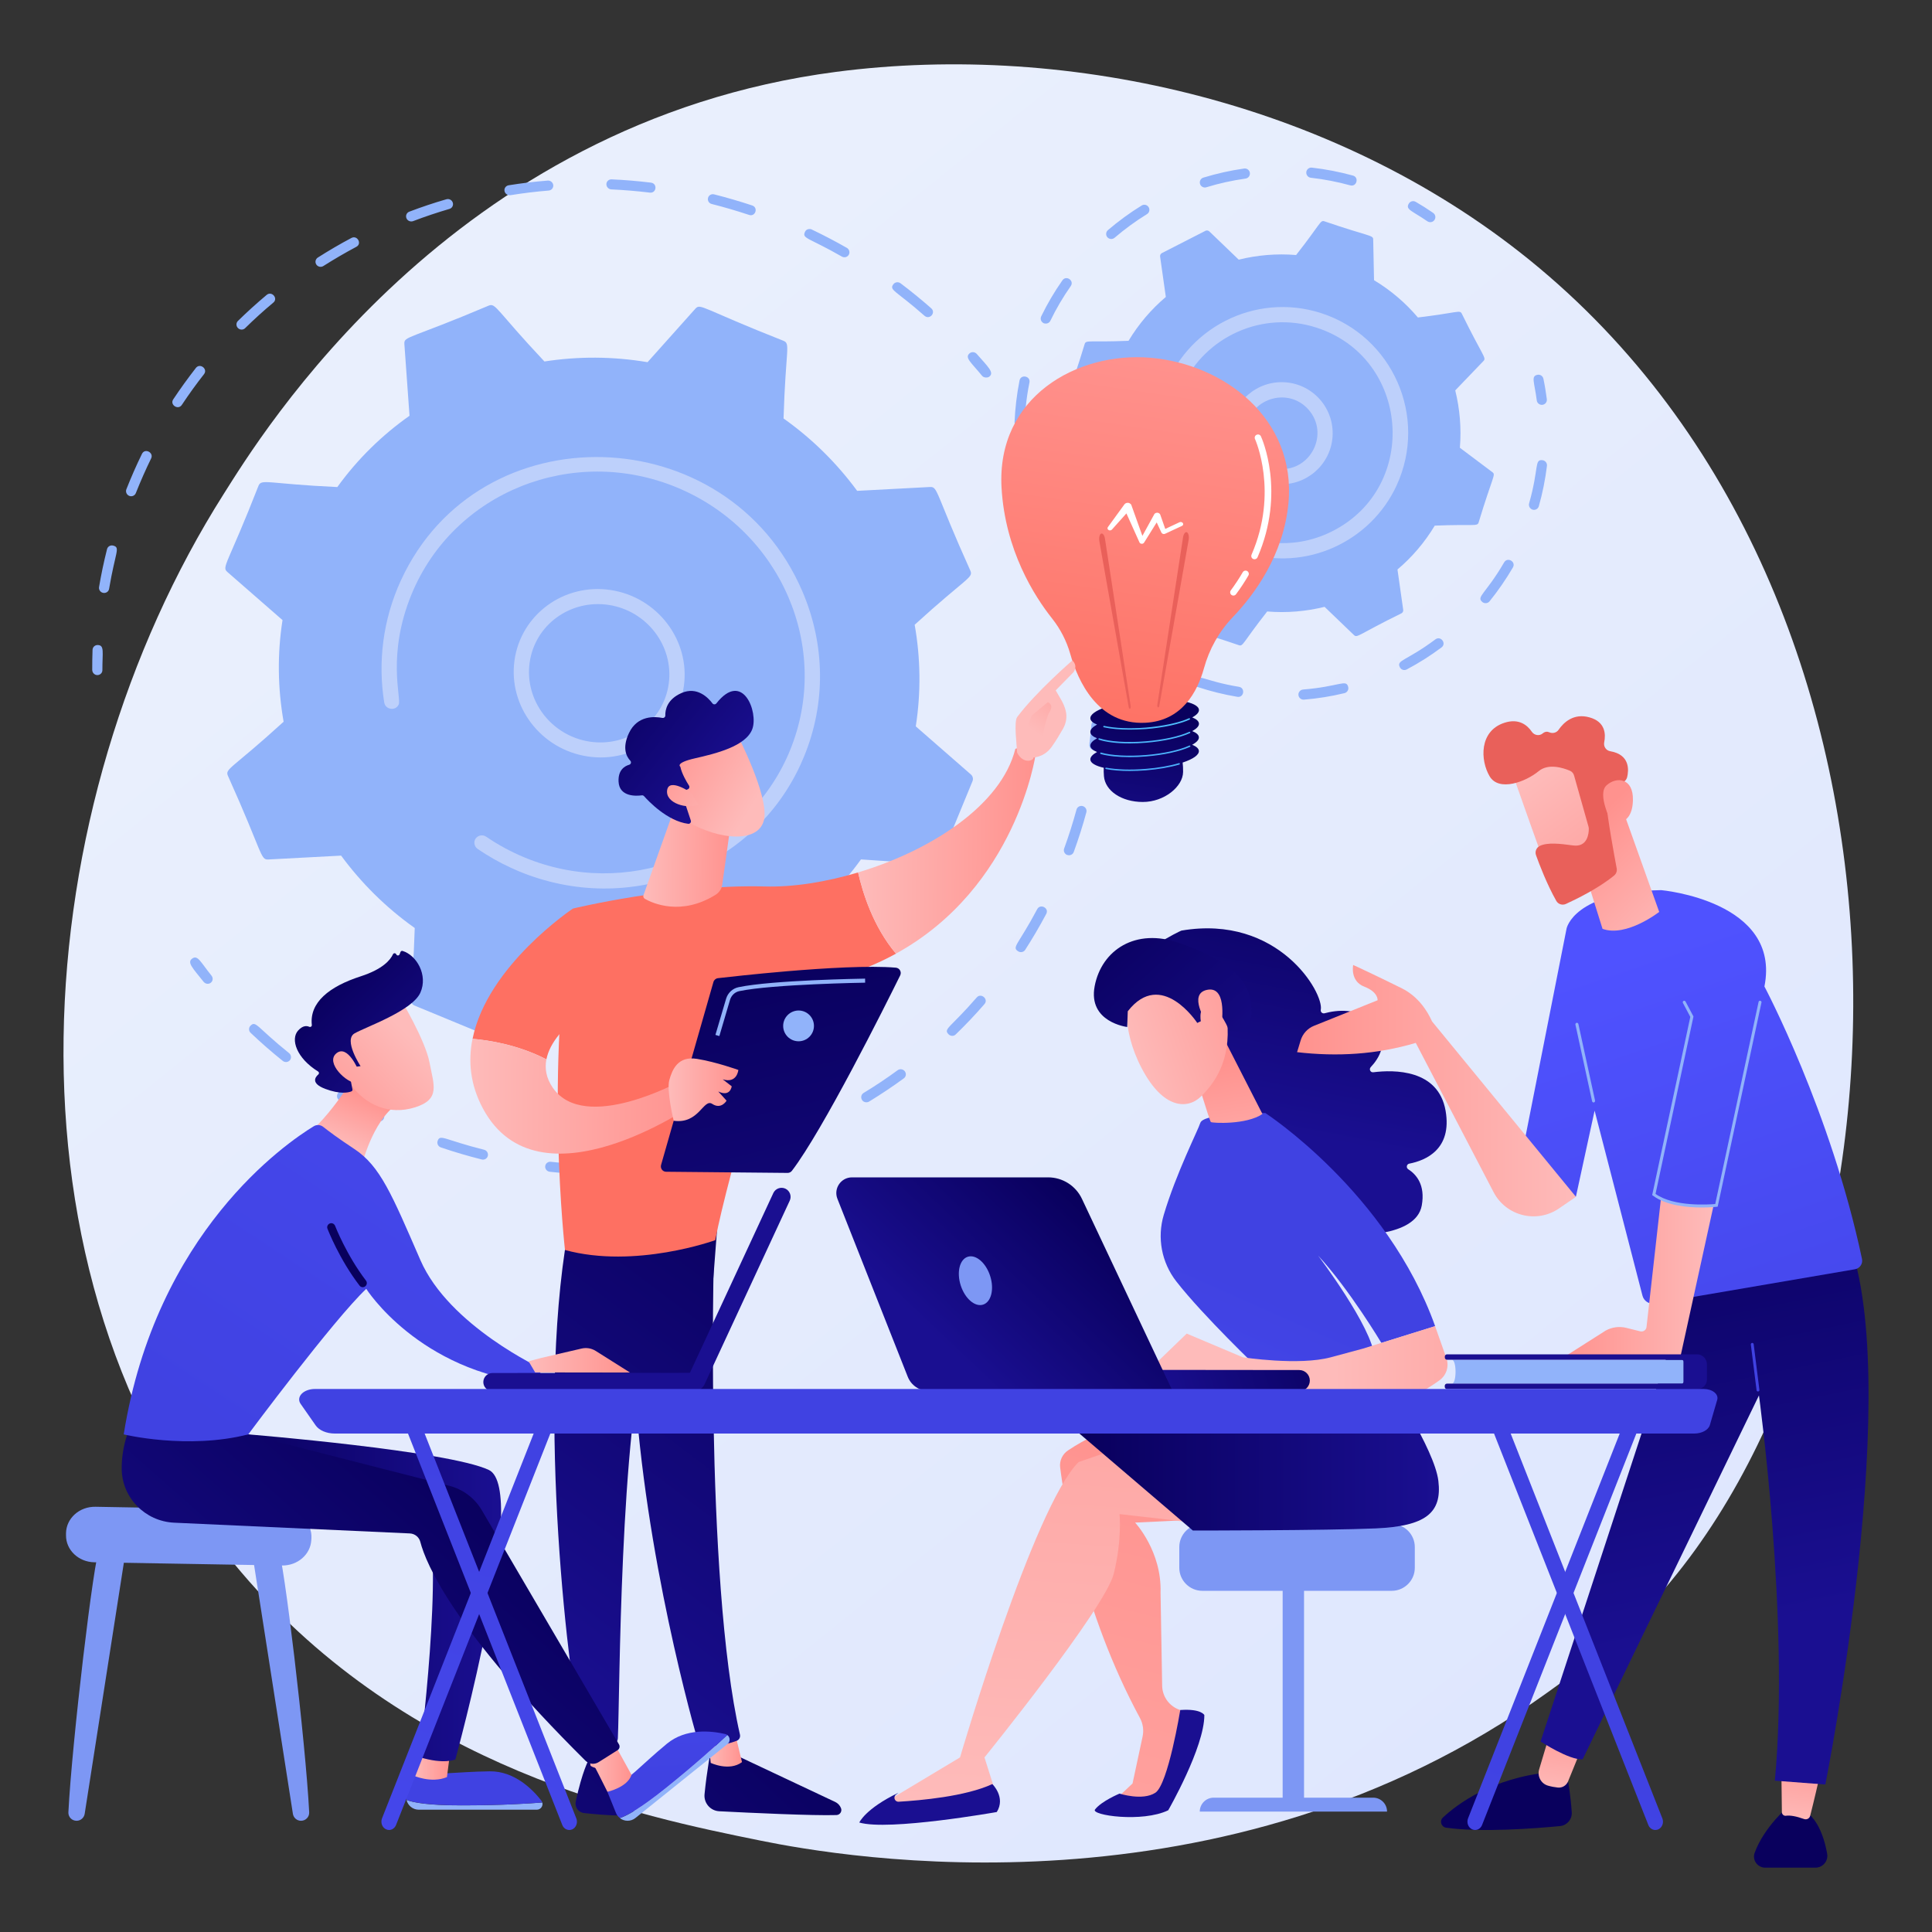<?xml version="1.0" encoding="utf-8"?>
<!-- Generator: Adobe Illustrator 26.0.1, SVG Export Plug-In . SVG Version: 6.00 Build 0)  -->
<svg version="1.1" xmlns="http://www.w3.org/2000/svg" xmlns:xlink="http://www.w3.org/1999/xlink" x="0px" y="0px"
	 viewBox="0 0 3000 3000" style="enable-background:new 0 0 3000 3000;" xml:space="preserve">
<rect x="0" y="0" width="3000" height="3000" fill="#333333" stroke="none"/>
<style type="text/css">
	.st0{fill:url(#SVGID_1_);}
	.st1{fill:#91B3FA;}
	.st2{fill:#BDD0FB;}
	.st3{fill:url(#SVGID_00000158718543957674809500000013218415775598766250_);}
	.st4{fill:url(#SVGID_00000069393927649843520310000011346726335462195891_);}
	.st5{fill:url(#SVGID_00000010285778524614294840000015410250420702558135_);}
	.st6{fill:url(#SVGID_00000050625571895635301850000005517839619616136091_);}
	.st7{fill:url(#SVGID_00000088129413279512255870000008345275077816118201_);}
	.st8{fill:url(#SVGID_00000155143323006415708530000010427813475649646269_);}
	.st9{fill:url(#SVGID_00000171692411983603383190000012226015666853248409_);}
	.st10{fill:url(#SVGID_00000145780769266931549210000003690555811780374180_);}
	.st11{fill:#FFFFFF;}
	.st12{fill:url(#SVGID_00000035522097802445945250000017499636022902679942_);}
	.st13{fill:url(#SVGID_00000132784162513875268390000002080293247532992703_);}
	.st14{fill:url(#SVGID_00000023279483946989259840000009320593952302363525_);}
	.st15{fill:url(#SVGID_00000007398166396375493210000011273719271638095513_);}
	.st16{fill:url(#SVGID_00000031195026665718775960000001668650861453447094_);}
	.st17{fill:url(#SVGID_00000024686956245088475100000005879179119079489926_);}
	.st18{fill:url(#SVGID_00000145049864014339619150000001320629195224752540_);}
	.st19{fill:url(#SVGID_00000021820208138623709130000010941367634855205037_);}
	.st20{fill:url(#SVGID_00000147219990624702760040000001304002854202593695_);}
	.st21{fill:url(#SVGID_00000134229446388605335870000010740572420455699111_);}
	.st22{fill:url(#SVGID_00000106112685002183812140000015778512565662802069_);}
	.st23{fill:url(#SVGID_00000163065735751404024730000011246391245198485693_);}
	.st24{fill:url(#SVGID_00000142870304693718731550000017860880124231570307_);}
	.st25{fill:url(#SVGID_00000080175171076627506010000012422319974730699701_);}
	.st26{fill:url(#SVGID_00000074444300589453408380000007646329769377677503_);}
	.st27{fill:url(#SVGID_00000107563575090345805370000013777679036746077320_);}
	.st28{fill:url(#SVGID_00000071524651704208654060000001029346401926164638_);}
	.st29{fill:url(#SVGID_00000073715163473111105440000007467018516273925253_);}
	.st30{fill:#7D97F4;}
	.st31{fill:url(#SVGID_00000155115264537394644960000007119648566254792878_);}
	.st32{fill:url(#SVGID_00000058551940130545205050000004329077216659989158_);}
	.st33{fill:url(#SVGID_00000110435164337493417090000008848009330190546609_);}
	.st34{fill:url(#SVGID_00000068653336835269014470000016330905011076453566_);}
	.st35{fill:url(#SVGID_00000168090697026214089470000010307971007515830406_);}
	.st36{fill:url(#SVGID_00000024687883282925668120000013300654136427154342_);}
	.st37{fill:url(#SVGID_00000062879581207154376730000015166247240012103810_);}
	.st38{fill:url(#SVGID_00000013884817100610004580000008134077496941207456_);}
	.st39{fill:url(#SVGID_00000049182550954860954580000004992708389179400357_);}
	.st40{fill:url(#SVGID_00000099651618248705401660000012359364270330877363_);}
	.st41{fill:url(#SVGID_00000006670042334415263040000015382261126078443965_);}
	.st42{fill:url(#SVGID_00000000921151142361135940000006784794892336758185_);}
	.st43{fill:url(#SVGID_00000003085099245904291310000001589386166201771158_);}
	.st44{fill:url(#SVGID_00000180366569950360357240000002393645071154372024_);}
	.st45{fill:url(#SVGID_00000170240657694309830700000007281018546563143867_);}
	.st46{fill:url(#SVGID_00000093172384663922344660000018092321623698116002_);}
	.st47{fill:url(#SVGID_00000025431379224859082190000017130490437379993260_);}
	.st48{fill:url(#SVGID_00000134219495242054723040000015913403547052748451_);}
	.st49{fill:url(#SVGID_00000145049112429052383940000018133604402733795005_);}
	.st50{fill:url(#SVGID_00000001648800364739984940000010262245026074256273_);}
	.st51{fill:url(#SVGID_00000062902232623900121870000015631590050107124145_);}
	.st52{fill:url(#SVGID_00000116937495628064542960000013954205400968515201_);}
	.st53{fill:url(#SVGID_00000180352657482720235280000009915770773893652895_);}
	.st54{fill:url(#SVGID_00000124877414727640197550000005209291670449191049_);}
	.st55{fill:url(#SVGID_00000094589066288857918360000006739600743863735939_);}
	.st56{fill:url(#SVGID_00000124845430532075796750000007461700720741088921_);}
	.st57{fill:url(#SVGID_00000116195900800977410220000013853972975763519639_);}
	.st58{fill:url(#SVGID_00000171714295345652756390000002226377456670973586_);}
	.st59{fill:url(#SVGID_00000056407520282178305210000008687160090736565127_);}
	.st60{fill:url(#SVGID_00000133521558044289820780000003021829053071736493_);}
	.st61{fill:url(#SVGID_00000119817262935743346280000014422674951205969041_);}
	.st62{fill:url(#SVGID_00000006668254072386201910000015887883077072393645_);}
	.st63{fill:url(#SVGID_00000058590347579151072930000003480546602646962854_);}
	.st64{fill:url(#SVGID_00000144300637020854672480000016028910689828101512_);}
	.st65{fill:url(#SVGID_00000152969830501525012450000017466878667193241478_);}
	.st66{fill:url(#SVGID_00000122695514613663753410000015910927894306149258_);}
	.st67{fill:url(#SVGID_00000004524403812032950800000017370849059029097625_);}
	.st68{fill:url(#SVGID_00000033342308112098996010000002396224072567607169_);}
	.st69{fill:url(#SVGID_00000145762558600945405440000009494318439578244784_);}
	.st70{fill:url(#SVGID_00000111884111074652999950000017656199935278847408_);}
	.st71{fill:url(#SVGID_00000048481692825006250570000012808491466737414313_);}
	.st72{fill:url(#SVGID_00000054961585625686890430000014451387625198879127_);}
	.st73{fill:url(#SVGID_00000099653671095026868700000014357838075580067993_);}
	.st74{fill:url(#SVGID_00000041272080695651854430000003336029626317451152_);}
	.st75{fill:url(#SVGID_00000016040917002480810130000016560020376797656252_);}
	.st76{fill:url(#SVGID_00000147179291264066812680000016693086237893039772_);}
	.st77{fill:url(#SVGID_00000162345080362525301570000003615931408497859764_);}
	.st78{fill:url(#SVGID_00000162324590238241743670000015019123733328361091_);}
</style>
<g id="Background">
</g>
<g id="Illustration">
	<g>
		<linearGradient id="SVGID_1_" gradientUnits="userSpaceOnUse" x1="3239.082" y1="3716.296" x2="754.557" y2="630.672">
			<stop  offset="0" style="stop-color:#DAE3FE"/>
			<stop  offset="1" style="stop-color:#E9EFFD"/>
		</linearGradient>
		<path class="st0" d="M2555.6,2499.4c-57.1,60.1-111.1,98.8-153.7,129.4c-501.5,359.8-1094.9,254.9-1221,229.3
			c-186.2-37.8-546.2-110.9-806.5-417c-393.7-463-332.4-1192.5-27-1674.1c55.9-88.1,351-577,950.8-655.4
			c363-47.4,786.1,48.2,1092.5,305C3033.8,955.5,2988,2044.2,2555.6,2499.4z"/>
		<g>
			<g>
				<g>
					<path class="st1" d="M147.9,1047.6c-2.7-1.3-4.6-4-4.7-7.2c0-10.4,0.1-21,0.5-31.4c0.2-4.3,3.8-7.6,8.2-7.4
						c10.6,0.5,7,10.8,7.1,39c0,4.3-3.5,7.7-7.9,7.7C150,1048.3,148.9,1048,147.9,1047.6z"/>
					<path class="st1" d="M153.8,911.6c3.3-19.7,7.5-39.5,12.4-58.9c1.1-4.2,5.3-6.6,9.6-5.5c11.5,3.1,3.4,9.1-6.4,67.2
						c-0.7,4.2-4.8,7-9.1,6.2C156,919.9,153.1,915.8,153.8,911.6z M196.2,759.8c7.4-18.7,15.6-37.4,24.2-55c4.6-9.5,18.7-2.1,14.3,7
						c-8.6,17.6-16.5,35.6-23.8,53.9c-1.6,4-6.2,5.9-10.2,4.3C196.6,768.3,194.7,763.8,196.2,759.8z M269,620.1
						c11-16.6,22.9-33,35.2-48.8c6.4-8.1,18.9,1.6,12.6,9.7c-12.1,15.4-23.7,31.5-34.5,47.8C276.6,637.3,263.3,628.6,269,620.1z
						 M369.5,509.4c-3.1-3.1-3.1-8-0.1-11c14.3-14,29.3-27.6,44.7-40.5c7.9-6.6,18.3,5.4,10.3,12c-15.1,12.6-29.8,25.9-43.8,39.7
						C377.6,512.6,372.6,512.5,369.5,509.4z M491.2,410.8c-2.4-3.6-1.4-8.4,2.2-10.8c17-10.8,34.5-21.1,52.3-30.5
						c9.1-4.8,16.8,8.9,7.7,13.7c-17.4,9.3-34.6,19.3-51.3,29.9C498.5,415.4,493.6,414.4,491.2,410.8z M635.2,343.1
						c-1.8-0.8-3.3-2.3-4.1-4.3c-1.6-4,0.3-8.5,4.4-10.1c18.9-7.2,38.3-13.7,57.7-19.3c4.2-1.2,8.6,1.1,9.9,5.3
						c1.3,4.1-1,8.5-5.2,9.7c-19,5.6-38,11.9-56.5,19C639.3,344.1,637.1,344,635.2,343.1z M787.9,302.4c-2.3-1.1-4.1-3.2-4.5-5.8
						c-0.8-4.2,2.1-8.2,6.4-8.9c20-3.2,40.4-5.7,60.6-7.3c4.3-0.4,8.2,2.8,8.7,7.1c0.4,4.3-2.7,8-7.1,8.4c-19.8,1.6-39.8,4-59.4,7.2
						C790.9,303.3,789.3,303,787.9,302.4z M941.6,285.9c0.1-4.3,3.8-7.6,8.1-7.4c20.3,0.9,40.9,2.6,61.1,5.1
						c10.4,1.3,8.7,16.7-1.7,15.5c-19.8-2.4-40-4.1-59.9-5C945,293.9,941.5,290.2,941.6,285.9z M1435.5,490.3
						c-44.7-39.5-55.4-39.6-48.2-49c2.6-3.4,7.6-4,11.1-1.4c16.3,12.3,32.3,25.3,47.6,38.8C1453.8,485.7,1443.4,497.2,1435.5,490.3z
						 M1099.4,307.4c1-4.2,5.3-6.7,9.5-5.6c19.8,5,39.6,10.8,59,17.2c10,3.3,5.1,18.1-4.8,14.7c-19-6.3-38.4-12-57.8-16.9
						C1100.9,315.8,1098.4,311.6,1099.4,307.4z M1307.2,398.4c-51.7-29.7-62.3-27.7-57.2-38.4c3.2-6.8,11.5-3.6,10.5-3.6
						c18.5,8.8,36.8,18.4,54.5,28.5c3.8,2.2,5.1,7,3,10.7C1315.9,399.2,1311.3,400.7,1307.2,398.4z"/>
					<path class="st1" d="M1525,583.6c-16.8-20.7-27.5-28-19.5-34.9c3.3-2.8,8.3-2.4,11.2,0.9c18.2,20.7,27.5,29,19.4,35.3
						C1533.7,586.8,1527.7,586.9,1525,583.6z"/>
				</g>
				<g>
					<path class="st1" d="M1696.1,1164.1c-3.1-1.4-5-4.7-4.6-8.1c1.3-10.2,2.3-20.5,3.2-30.6c0.4-4.3,4.2-7.4,8.5-7
						c4.3,0.4,7.6,4.2,7.2,8.5c-0.9,10.4-2,20.9-3.3,31.2c-0.5,4.3-4.5,7.2-8.8,6.6C1697.6,1164.7,1696.8,1164.5,1696.1,1164.1z"/>
					<path class="st1" d="M585.3,1740.5c-19.7-9.7-39.3-20.4-58.1-31.7c-3.8-2.3-5-7.1-2.8-10.7c6.3-10.3,10,0,67.8,28.6
						c3.9,1.9,5.6,6.6,3.7,10.5C592.5,1743.8,584.3,1740.5,585.3,1740.5z M679.5,1771.8c3.8-11.4,10.1-2,72.1,13.5
						c4.3,1,6.9,5.3,5.9,9.5c-1,4.2-5.3,6.7-9.5,5.6c-21.2-5.3-42.6-11.6-63.4-18.7C680.4,1780.3,678.2,1775.8,679.5,1771.8z
						 M439,1647.3c-17.1-13.7-33.9-28.3-49.8-43.5c-3.2-3-3.3-7.9-0.3-11c8.5-8.7,9.8,2.2,60,42.5c3.4,2.7,4,7.6,1.3,11
						C447.4,1649.6,442.4,1650.1,439,1647.3z M851.2,1818.8c-3-1.4-5-4.5-4.6-7.9c0.4-4.3,4.3-7.3,8.6-6.9
						c21.4,2.4,43.1,3.9,64.5,4.5c4.4,0.1,7.9,3.7,7.8,8c0,4.3-3.6,7.7-8,7.6c-21.9-0.6-44-2.2-65.8-4.6
						C852.8,1819.4,851.9,1819.1,851.2,1818.8z M1022.1,1819.1c-2.4-1.1-4.2-3.4-4.6-6.2c-0.5-4.3,2.5-8.1,6.9-8.6
						c21.3-2.3,42.7-5.5,63.7-9.6c4.3-0.8,8.5,1.9,9.4,6.2c0.9,4.2-1.8,8.3-6.1,9.1c-21.4,4.1-43.3,7.4-65,9.8
						C1024.8,1820,1023.4,1819.7,1022.1,1819.1z M1188.3,1782.5c-1.9-0.9-3.4-2.4-4.2-4.5c-1.5-4.1,0.6-8.5,4.8-9.9
						c20.2-6.8,40.3-14.6,59.8-23.1c4-1.7,8.7,0.1,10.5,4c1.8,3.9,0.1,8.5-3.9,10.3c-19.9,8.7-40.4,16.6-61,23.5
						C1192.2,1783.5,1190.1,1783.3,1188.3,1782.5z M1341.9,1710.9c-1.4-0.6-2.6-1.6-3.4-3c-2.3-3.7-1.2-8.5,2.4-10.7
						c18.1-11,36-22.9,53-35.4c3.5-2.5,8.4-1.8,11.1,1.7c2.6,3.5,2,8.3-1.5,10.9c-17.4,12.8-35.7,24.9-54.1,36.2
						C1347,1711.9,1344.2,1712,1341.9,1710.9z M1473,1606.1c-8.7-8.7,2.3-9.5,43.6-57.2c6.7-7.8,18.8,2.5,12.1,10.2
						c-14.1,16.3-29.1,32.1-44.6,47.1C1481.1,1609.3,1476.1,1609.2,1473,1606.1z M1581,1477.2c-10.4-6.6,0.1-9.8,29.6-65.5
						c4.8-9,18.9-1.7,14,7.4c-10.1,19-21.1,37.8-32.7,55.8C1589.6,1478.6,1584.6,1479.5,1581,1477.2z M1656.6,1327.4
						c-3.7-1.7-5.6-6-4.2-9.8c7.2-19.9,13.7-40.2,19.2-60.5c1.1-4.1,5.4-6.5,9.7-5.4c4.2,1.2,6.7,5.5,5.6,9.6
						c-5.6,20.7-12.2,41.4-19.6,61.7c-1.5,4-6,6.1-10.1,4.5C1657,1327.6,1656.8,1327.5,1656.6,1327.4z"/>
					<path class="st1" d="M316.2,1524.6c-17.2-21.5-26.1-30.2-17.8-36.1c8.6-6.1,12.5,4.6,30.1,26.6c2.7,3.4,2.2,8.3-1.2,10.9
						C324,1528.7,319,1528,316.2,1524.6z"/>
				</g>
				<g>
					<path class="st1" d="M416.5,1334.6l113.2-6c31.3,42.6,69.7,80.8,114.3,112.4c-3.3,108.5-11.2,115.9,0.1,120.6l126.3,52.2
						c3.7,1.5,7.9,0.6,10.5-2.3l74.3-83.1c53.9,9.1,107.9,9.2,160.1,1.1l76.1,84.2c2.7,3,6.9,3.9,10.6,2.5l125.2-50.4
						c3.7-1.5,5.9-5.1,5.6-9l-8-111.6c42.7-30.1,80.8-67.3,112.1-110.7l113.3,7.6c4,0.3,7.6-2,9.1-5.6l50.8-123.5
						c1.5-3.6,0.5-7.8-2.5-10.4l-85.6-74.7c8.3-53,7.4-106.2-1.7-157.8c80.7-73.5,91.3-72.8,86.5-83.9
						c-54.5-121-50.2-130.6-62.6-130l-113.2,6c-31.3-42.6-69.7-80.8-114.3-112.4c3.3-108.4,11.2-115.9-0.1-120.6
						c-126.3-49.7-128.8-58.8-136.8-49.9l-74.3,83.1c-53.9-9.1-107.9-9.2-160.1-1.1c-75.1-79.8-75.4-91.3-86.6-86.7
						c-123,52.1-131.7,47.3-130.9,59.4l8,111.6c-42.7,30.1-80.8,67.3-112.1,110.7c-108.3-5-117.7-13.3-122.4-2
						c-48.1,123.1-57.6,125.8-48.3,133.9l85.6,74.7c-8.3,53-7.4,106.2,1.7,157.8c-80.4,73.3-91.3,72.8-86.5,83.9
						C408.3,1325.6,404.1,1335.2,416.5,1334.6z"/>
					<g>
						<path class="st2" d="M798.9,1025.5c9.9-71.3,76.9-120.3,149.4-109.3c72.5,11,123.5,77.9,113.6,149.1
							c-9.9,71.3-76.9,120.3-149.4,109.3l0,0C839.9,1163.7,789,1096.8,798.9,1025.5z M914,1163.1L914,1163.1L914,1163.1z
							 M945.1,939.3c-58.9-8.9-114.5,30.4-122.7,89.8c-8.1,58.5,33.7,113.5,93.3,122.5c59.6,9,114.6-31.3,122.7-89.8
							C1046.5,1003.1,1004.5,948.3,945.1,939.3z"/>
					</g>
					<path class="st2" d="M793,1347.3L793,1347.3c-17.9-8.2-35-18-51.2-29c-4.8-3.3-6.5-9.5-4.2-14.5c0.3-0.6,0.6-1.2,1-1.7
						c3.7-5.3,11.1-6.5,16.5-2.8c18.5,12.7,38.6,23.5,59.5,32.2l0,0c157.9,65.3,337.5-3.8,406.8-154.1c1.8-3.8,3.5-7.7,5.1-11.7
						c65.6-159.4-13.8-341.8-175.5-408.8c-161.4-66.8-346.4,6.9-411.9,165.8c-38.9,94.6-15.5,161.6-20,171.3
						c-4.8,10.5-20.7,8.1-22.5-3.3c-10-62.5-2.1-128.6,26-189.6c121.3-263.3,507.5-252.5,623.3,17.1c35.6,83,36.6,174.1,2.6,256.6
						c-1.8,4.3-3.6,8.5-5.5,12.7c-35.2,76.4-97.5,135.5-176.8,167.4c-83.6,33.7-176.1,33-260.4-1.9
						C801.5,1351.1,797.3,1349.3,793,1347.3z"/>
				</g>
			</g>
			<g>
				<path class="st1" d="M1778.6,852.5c19.1,22.6,42,42.2,68.1,57.9l1.3,63.3c0.1,7,6.1,4.3,75.9,28.2c6.5,2.1,5.7-3.9,43.8-52.4
					c30.3,2.5,60.4-0.1,89.1-7.2l45.7,43.9c5.1,4.9,7.4-1.3,73.6-33.8c2-1,3.1-3.2,2.8-5.4l-8.9-62.7c22.6-19.1,42.2-42,57.9-68.1
					c60.4-2.5,66,1.7,68.1-4.9c21.8-72,27-73.9,21.5-78l-50.6-38c2.5-30.3-0.1-60.4-7.2-89.1l43.9-45.7c4.9-5.1-1.3-7.4-33.8-73.6
					c-3.1-6-6.6-1.3-68.1,6.1c-19.1-22.6-42-42.2-68.1-57.9l-1.3-63.3c-0.1-7-6.1-4.3-75.9-28.2c-6.4-2.1-5.6,3.7-43.8,52.4
					c-30.3-2.5-60.4,0.1-89.1,7.2l-45.7-43.9c-1.6-1.5-4-1.9-6-0.9l-67.6,34.6c-2,1-3.1,3.2-2.8,5.4l8.9,62.7
					c-22.6,19.1-42.2,42-57.9,68.1c-60.4,2.5-66-1.7-68.1,4.9c-21.8,72-27,73.9-21.5,78l50.6,38c-2.5,30.3,0.1,60.4,7.2,89.1
					c-41,44.5-47.9,45.5-44.7,51.6l34.6,67.6C1713.7,864.7,1717.5,859.9,1778.6,852.5z"/>
				<g>
					<g>
						<path class="st2" d="M1911,667.6c2.8-43.7,40.5-76.8,84.2-74c43.7,2.8,76.8,40.5,74,84.2c-2.8,43.6-40.6,76.8-84.2,74l0,0
							C1941.4,749,1908.2,711.3,1911,667.6z M1985.7,740.1L1985.7,740.1L1985.7,740.1z M1934.6,669.2c-2,30.6,21.3,57.1,51.9,59.1
							l0,0c49.2,3.2,78-55.1,45.4-92.2C1999.4,599.1,1937.8,619.7,1934.6,669.2z"/>
					</g>
					<g>
						<path class="st1" d="M1592.3,791.3c-3-10.2-5.7-20.7-8-31.1c-0.9-4.3,1.8-8.4,6-9.4c10.7-2.3,9.2,9.6,17,35.9
							c1.2,4.2-1.1,8.6-5.3,9.8C1597.9,797.9,1593.5,795.5,1592.3,791.3z"/>
						<path class="st1" d="M1575.4,655.3c0.9-20.9,3.4-42.6,7.7-64.4c2-10.2,17.5-7.1,15.4,3.1c-11.3,56.4-2.5,70.1-15.6,69.5
							C1578.6,663.3,1575.3,659.7,1575.4,655.3z M1620.4,501.7c-3.9-1.9-5.5-6.6-3.6-10.5c9.4-19.4,20.5-38.2,32.9-55.9
							c6-8.5,18.9,0.5,12.9,9c-11.9,17-22.6,35.1-31.6,53.8C1627.6,504.9,1619.5,501.7,1620.4,501.7z M1722.2,370.4
							c-1-0.5-1.9-1.1-2.7-2c-2.8-3.3-2.4-8.3,0.9-11.1c16.4-14,34-26.9,52.4-38.2c3.7-2.3,8.6-1.1,10.8,2.6
							c2.3,3.7,1.1,8.6-2.6,10.8c-17.7,10.9-34.6,23.3-50.4,36.8C1728.2,371.3,1724.9,371.7,1722.2,370.4z M1867.6,290.4
							c-2-0.9-3.6-2.6-4.2-4.8c-1.3-4.2,1.1-8.6,5.2-9.8c20.6-6.3,41.9-11.1,63.3-14.1c4.3-0.6,8.3,2.4,8.9,6.7
							c0.6,4.3-2.4,8.3-6.7,8.9c-20.6,2.9-41.1,7.4-60.9,13.5C1871.3,291.4,1869.3,291.2,1867.6,290.4z M2028.4,267.2
							c0.5-4.3,4.4-7.4,8.7-6.9c21.5,2.4,42.9,6.6,63.7,12.3c10,2.7,5.9,18-4.2,15.2c-20-5.5-40.6-9.5-61.3-11.8
							C2031,275.4,2028,271.5,2028.4,267.2z"/>
						<path class="st1" d="M2216.4,343.6c-23.8-16.4-34.3-18.1-28.9-27.3c2.2-3.8,6.9-5.1,10.8-2.9c9.2,5.3,18.3,11.1,27.1,17.2
							c3.6,2.5,4.5,7.4,2,11C2225,345.1,2220.1,346.1,2216.4,343.6z"/>
					</g>
					<g>
						<path class="st1" d="M2386.3,621.8c-3.7-28.8-9.4-37.6,1-39.8c4.3-0.9,8.4,1.9,9.3,6.1c2.2,10.4,3.9,21,5.3,31.7
							c0.6,4.3-2.5,8.3-6.8,8.8C2390.8,629.1,2386.8,626.1,2386.3,621.8z"/>
						<path class="st1" d="M1854.4,1056.8c4.1-12.4,13.4,0.4,69.5,9.7c10.2,1.7,7.7,17.3-2.6,15.5c-21-3.5-41.8-8.7-61.9-15.3
							C1855.3,1065.4,1853,1061,1854.4,1056.8z M2016.2,1079.2c-0.4-4.3,2.9-8.1,7.2-8.5c57.2-4.7,67-16.7,70.1-3.9
							c1,4.2-1.6,8.5-5.8,9.5c-20.6,5-41.8,8.4-63,10.1C2020.4,1086.7,2016.6,1083.5,2016.2,1079.2z M2173.8,1036.3
							c-6.1-11.6,9.4-9.4,55.1-43.5c8.3-6.2,17.8,6.4,9.4,12.6c-17,12.7-35.2,24.2-53.9,34.1
							C2180.6,1041.6,2175.8,1040.1,2173.8,1036.3z M2301.9,934.9c-10.2-8.3,5-12.3,33.7-61.6c5.2-9,18.9-1.1,13.6,7.9
							c-10.7,18.3-22.9,36-36.2,52.5C2310.2,937.1,2305.2,937.6,2301.9,934.9z M2374.4,781.6c15.6-55.2,7.8-68.6,20.8-67
							c4.3,0.5,7.4,4.5,6.9,8.8c-2.6,21.1-6.8,42.2-12.6,62.6c-1.2,4.2-5.5,6.6-9.7,5.4C2375.7,790.1,2373.2,785.8,2374.4,781.6z"/>
						<path class="st1" d="M1765.6,1021.9c-9-5.8-17.8-12-26.3-18.4c-3.5-2.6-4.1-7.6-1.5-11c6.6-8.7,13.2,1.3,36.3,16.2
							c3.7,2.4,4.7,7.2,2.4,10.9C1774.1,1023.2,1769.2,1024.2,1765.6,1021.9z"/>
					</g>
					<path class="st2" d="M1894,841c-6.5-3.7-7.8-11-4.7-16.4c3.3-5.6,10.6-7.6,16.1-4.3c10.5,6.1,21.7,11,33.4,14.8
						c2.6,0.3,62.6,24.3,130.8-10.6c135.3-69.3,119.3-269.1-25.5-315.8c-83.4-26.9-172.6,13.7-208.3,91.3
						c-36,78.2,4.7,118.9-20.2,124.6c-6.4,1.5-12.7-2.5-14.2-8.8c-8-34.3-6.4-70.2,4.4-103.8c32.9-102.2,143-158.9,245.6-125.8
						c110.3,35.6,166.6,160.3,117.2,267.7c-39.9,86.6-140.3,134.8-236.9,103.7l0,0C1918.5,853.4,1905.9,847.8,1894,841z"/>
				</g>
			</g>
		</g>
		<g>
			
				<linearGradient id="SVGID_00000146467198586530215300000010432522333794176899_" gradientUnits="userSpaceOnUse" x1="1782.727" y1="1106.079" x2="1748.485" y2="1332.076">
				<stop  offset="0" style="stop-color:#09005D"/>
				<stop  offset="1" style="stop-color:#1A0F91"/>
			</linearGradient>
			<path style="fill:url(#SVGID_00000146467198586530215300000010432522333794176899_);" d="M1861.7,1123.4
				c-0.3-3.7-4.1-6.9-10.4-9.4c6.9-3.8,10.8-7.9,10.4-11.9c-1-12.2-39.5-19-86.1-15.2c-46.5,3.8-83.5,16.7-82.5,28.8
				c0.3,3.7,4.1,6.9,10.4,9.4c-6.9,3.8-10.8,7.9-10.4,11.9c0.3,3.7,4.1,6.9,10.4,9.4c-6.9,3.8-10.8,7.9-10.4,11.9
				c0.3,3.7,4.1,6.9,10.4,9.4c-6.9,3.8-10.8,7.9-10.4,11.9c0.4,5.4,8.2,9.7,20.8,12.6c-0.2,4-0.1,8.3,0.3,13.1
				c1.8,22.4,27,40,60.4,40c33.4,0,62.2-24,62.5-46.5c0.1-5.5-0.2-10.4-0.7-14.7c16-5.3,25.7-11.8,25.2-18.2
				c-0.3-3.7-4.1-6.9-10.4-9.4c6.9-3.8,10.8-7.9,10.4-11.9c-0.3-3.7-4.1-6.9-10.4-9.4C1858.2,1131.5,1862.1,1127.4,1861.7,1123.4z"
				/>
			<g>
				
					<linearGradient id="SVGID_00000073722539199594209490000005808131797141889689_" gradientUnits="userSpaceOnUse" x1="1790.295" y1="1012.378" x2="1731.163" y2="1664.531">
					<stop  offset="0" style="stop-color:#53D8FF"/>
					<stop  offset="1" style="stop-color:#3840F7"/>
				</linearGradient>
				<path style="fill:url(#SVGID_00000073722539199594209490000005808131797141889689_);" d="M1754.1,1197.2c-13.8,0-26.5-1-36.9-3
					c-0.6-0.1-1-0.7-0.9-1.3c0.1-0.6,0.7-1,1.3-0.9c16.4,3.1,38.2,3.8,61.5,1.9c19.1-1.5,36.9-4.6,51.6-8.9c0.6-0.2,1.2,0.2,1.4,0.8
					c0.2,0.6-0.2,1.2-0.8,1.4c-14.8,4.3-32.8,7.4-52,9C1770.7,1196.8,1762.2,1197.2,1754.1,1197.2z"/>
				
					<linearGradient id="SVGID_00000109020551756228058640000012165735177270281903_" gradientUnits="userSpaceOnUse" x1="1792.019" y1="1012.533" x2="1732.887" y2="1664.689">
					<stop  offset="0" style="stop-color:#53D8FF"/>
					<stop  offset="1" style="stop-color:#3840F7"/>
				</linearGradient>
				<path style="fill:url(#SVGID_00000109020551756228058640000012165735177270281903_);" d="M1754.4,1175.7c-18,0-34-1.7-45.3-4.9
					c-0.6-0.2-0.9-0.8-0.8-1.4c0.2-0.6,0.8-0.9,1.4-0.8c16.1,4.6,42.1,6,69.5,3.8c27.1-2.2,52.3-7.7,67.6-14.7
					c0.6-0.3,1.2,0,1.5,0.5c0.3,0.6,0,1.2-0.5,1.5c-15.5,7.1-41,12.7-68.3,14.9C1770.8,1175.4,1762.4,1175.7,1754.4,1175.7z"/>
				
					<linearGradient id="SVGID_00000021832246015526632410000011213828999338218132_" gradientUnits="userSpaceOnUse" x1="1788.751" y1="1012.237" x2="1729.619" y2="1664.391">
					<stop  offset="0" style="stop-color:#53D8FF"/>
					<stop  offset="1" style="stop-color:#3840F7"/>
				</linearGradient>
				<path style="fill:url(#SVGID_00000021832246015526632410000011213828999338218132_);" d="M1754.1,1154.4
					c-19.4,0-36.4-2-47.8-5.8c-0.6-0.2-0.9-0.8-0.7-1.4c0.2-0.6,0.8-0.9,1.4-0.7c15.9,5.2,42.8,7,72.1,4.6
					c27.1-2.2,52.3-7.7,67.6-14.7c0.6-0.3,1.2,0,1.5,0.5c0.3,0.6,0,1.2-0.5,1.5c-15.5,7.1-41,12.7-68.3,14.9
					C1770.7,1154,1762.2,1154.4,1754.1,1154.4z"/>
				
					<linearGradient id="SVGID_00000070826125317582004520000000470878377960194466_" gradientUnits="userSpaceOnUse" x1="1790.51" y1="1012.397" x2="1731.377" y2="1664.552">
					<stop  offset="0" style="stop-color:#53D8FF"/>
					<stop  offset="1" style="stop-color:#3840F7"/>
				</linearGradient>
				<path style="fill:url(#SVGID_00000070826125317582004520000000470878377960194466_);" d="M1754.3,1133
					c-15.4,0-29.4-1.2-40.3-3.7c-0.6-0.1-1-0.7-0.8-1.3c0.1-0.6,0.7-1,1.3-0.8c16.4,3.6,39.9,4.6,64.6,2.6
					c26.8-2.2,52-7.6,67.2-14.5c0.6-0.3,1.2,0,1.5,0.6c0.3,0.6,0,1.2-0.6,1.5c-15.5,7-40.9,12.6-68,14.7
					C1770.8,1132.6,1762.3,1133,1754.3,1133z"/>
			</g>
			
				<linearGradient id="SVGID_00000103951512034643514890000007165444029733241273_" gradientUnits="userSpaceOnUse" x1="1808.466" y1="548.623" x2="1717.237" y2="1166.958">
				<stop  offset="0" style="stop-color:#FF928E"/>
				<stop  offset="1" style="stop-color:#FE7062"/>
			</linearGradient>
			<path style="fill:url(#SVGID_00000103951512034643514890000007165444029733241273_);" d="M1661.9,1015.4
				c-5.7-20-15.3-38.7-28.2-55c-27.7-34.9-72.9-105.9-78.5-202.9c-8.1-141,117-211.6,231.1-202c114.1,9.6,226.7,94.5,214.4,225.7
				c-7.6,80.7-52.8,141.9-86.4,177.1c-21.4,22.3-36.6,49.7-44.8,79.4c-10.1,36.4-34.1,81.9-91.2,84.6
				C1704.4,1125.9,1673.7,1057.1,1661.9,1015.4z"/>
			
				<linearGradient id="SVGID_00000150781317225001079270000017753766924432174248_" gradientUnits="userSpaceOnUse" x1="2649.326" y1="-194.751" x2="2238.792" y2="377.969">
				<stop  offset="0" style="stop-color:#E1473D"/>
				<stop  offset="1" style="stop-color:#E9605A"/>
			</linearGradient>
			<path style="fill:url(#SVGID_00000150781317225001079270000017753766924432174248_);" d="M1797.1,1094.2l39.9-259.7
				c0.8-5.4,3.5-9,5.9-8c2.4,0.9,3.7,6,2.9,11.4c0,0.1-0.1,0.3-0.1,0.5l-45.5,257.3c-0.3,1.9-1.3,3.2-2.2,2.7
				C1797.3,1097.9,1796.8,1096.1,1797.1,1094.2z"/>
			
				<linearGradient id="SVGID_00000119110621202337800960000013509210051269479834_" gradientUnits="userSpaceOnUse" x1="2592.325" y1="-235.609" x2="2181.791" y2="337.11">
				<stop  offset="0" style="stop-color:#E1473D"/>
				<stop  offset="1" style="stop-color:#E9605A"/>
			</linearGradient>
			<path style="fill:url(#SVGID_00000119110621202337800960000013509210051269479834_);" d="M1755.7,1096.3l-39.9-259.7
				c-0.8-5.4-3.5-9-5.9-8c-2.4,0.9-3.7,6-2.9,11.4c0,0.1,0.1,0.3,0.1,0.5l45.5,257.3c0.3,1.9,1.3,3.2,2.2,2.7
				C1755.5,1100,1756,1098.2,1755.7,1096.3z"/>
			<path class="st11" d="M1836.8,812.3c-1-1.6-3.4-2.2-5.2-1.4l-22.2,10.4l-7.7-22c-0.4-1.1-1.4-2.2-2.7-2.7
				c-2.6-1.1-5.6-0.1-6.8,2.1l0,0.1l-18.3,33.3l-17-47.5l0-0.1c-0.4-1.2-1.3-2.2-2.6-2.9c-2.8-1.6-6.6-0.8-8.4,1.7l-25.6,35.2
				c-1,1.4-0.7,3.4,0.9,4.4c1.7,1.1,4.1,0.9,5.4-0.6l22.5-25.1l20.3,45.1l0,0c0.3,0.7,0.9,1.4,1.8,1.7c1.9,0.9,4.3,0.3,5.3-1.4
				l19.6-31.4l7.4,15.9l0.1,0.1c0.1,0.1,0.1,0.2,0.2,0.3c1,1.6,3.4,2.2,5.2,1.4l26.4-12.3C1837.1,815.9,1837.8,813.9,1836.8,812.3z"
				/>
			<path class="st11" d="M1915.2,924.8c-1.1,0-2.1-0.3-3-1c-2.2-1.7-2.7-4.8-1-7.1c6.8-9.2,13-18.6,18.5-28.1
				c1.4-2.4,4.5-3.3,6.9-1.9c2.4,1.4,3.3,4.5,1.9,6.9c-5.7,9.8-12.1,19.6-19.2,29.1C1918.3,924.1,1916.7,924.8,1915.2,924.8z"/>
			<path class="st11" d="M1948,868.4c-0.7,0-1.4-0.1-2-0.4c-2.6-1.1-3.7-4.1-2.6-6.7c42.2-97.2,5.8-178.7,5.4-179.5
				c-1.2-2.5-0.1-5.6,2.5-6.7c2.6-1.2,5.6,0,6.7,2.5c1.6,3.5,38.6,86.5-5.3,187.8C1951.8,867.3,1950,868.4,1948,868.4z"/>
		</g>
		<g>
			<g>
				
					<linearGradient id="SVGID_00000144338485789568682930000000018295604130134456_" gradientUnits="userSpaceOnUse" x1="6297.84" y1="2668.996" x2="5694.467" y2="3325.298" gradientTransform="matrix(1 9.500000e-03 -9.500000e-03 1 -4977.323 -60.102)">
					<stop  offset="0" style="stop-color:#09005D"/>
					<stop  offset="1" style="stop-color:#1A0F91"/>
				</linearGradient>
				<path style="fill:url(#SVGID_00000144338485789568682930000000018295604130134456_);" d="M1104,2715.8c0,0-6.6,35.3-10,70.3
					c-1.3,13.7,9.1,25.7,22.8,26.4c46.6,2.4,146.3,7.1,182.1,5.9c5.4-0.2,9-5.7,7-10.7l0,0c-1.6-4.2-4.8-7.6-8.9-9.6l-164.1-77.3
					L1104,2715.8z"/>
				
					<linearGradient id="SVGID_00000105428262520580329790000015110650797830017409_" gradientUnits="userSpaceOnUse" x1="6101.995" y1="2717.735" x2="6155.589" y2="2717.735" gradientTransform="matrix(1 9.500000e-03 -9.500000e-03 1 -4977.323 -60.102)">
					<stop  offset="0" style="stop-color:#FEBBBA"/>
					<stop  offset="1" style="stop-color:#FF928E"/>
				</linearGradient>
				<path style="fill:url(#SVGID_00000105428262520580329790000015110650797830017409_);" d="M1099,2695l4.6,42.4
					c0,0,28.7,13.7,48.6-1.2l-11.5-47.3L1099,2695z"/>
				
					<linearGradient id="SVGID_00000070824898785966120800000014920342476397561781_" gradientUnits="userSpaceOnUse" x1="6345.382" y1="1926.74" x2="5831.935" y2="2622.652" gradientTransform="matrix(1 9.500000e-03 -9.500000e-03 1 -4977.323 -60.102)">
					<stop  offset="0" style="stop-color:#09005D"/>
					<stop  offset="1" style="stop-color:#1A0F91"/>
				</linearGradient>
				<path style="fill:url(#SVGID_00000070824898785966120800000014920342476397561781_);" d="M1110.4,1899.5
					c-2.3,11-16.9,551.3,38.6,794c0.9,4-1.1,8-4.9,9.5c-8.9,3.5-26.3,8.6-47.1,9.1c-6.4,0.2-12.2-4.1-13.9-10.3
					c-16-56.3-92.4-338.6-100.2-607.6c-8.7-300.6,0.1-10.2,0.1-10.2l8.5-185.7L1110.4,1899.5z"/>
				
					<linearGradient id="SVGID_00000171712833604946379920000013758575871994155691_" gradientUnits="userSpaceOnUse" x1="6162.483" y1="2544.534" x2="5559.085" y2="3200.862" gradientTransform="matrix(1 9.500000e-03 -9.500000e-03 1 -4977.323 -60.102)">
					<stop  offset="0" style="stop-color:#09005D"/>
					<stop  offset="1" style="stop-color:#1A0F91"/>
				</linearGradient>
				<path style="fill:url(#SVGID_00000171712833604946379920000013758575871994155691_);" d="M914.2,2732.4c0,0-10.1,17.8-20.2,65.1
					c-1.8,8.6,4.1,16.8,12.8,17.8c15.4,1.7,39.1,3.8,58.1,3.9c8.8,0,15.7-7.5,14.7-16.2c-1.9-17.3-8.2-45.8-28.3-68.2L914.2,2732.4z
					"/>
				
					<linearGradient id="SVGID_00000101075125081881655420000012867603772108633984_" gradientUnits="userSpaceOnUse" x1="5908.833" y1="2714.979" x2="5955.106" y2="2714.979" gradientTransform="matrix(1 9.500000e-03 -9.500000e-03 1 -4977.323 -60.102)">
					<stop  offset="0" style="stop-color:#FEBBBA"/>
					<stop  offset="1" style="stop-color:#FF928E"/>
				</linearGradient>
				<path style="fill:url(#SVGID_00000101075125081881655420000012867603772108633984_);" d="M906,2677.9l11.1,64.1
					c0,0,11.5,8.7,34.5,2.7l-4.9-68.9L906,2677.9z"/>
				
					<linearGradient id="SVGID_00000139256894759600628630000010771234005941853576_" gradientUnits="userSpaceOnUse" x1="6253.872" y1="1859.225" x2="5740.43" y2="2555.129" gradientTransform="matrix(1 9.500000e-03 -9.500000e-03 1 -4977.323 -60.102)">
					<stop  offset="0" style="stop-color:#09005D"/>
					<stop  offset="1" style="stop-color:#1A0F91"/>
				</linearGradient>
				<path style="fill:url(#SVGID_00000139256894759600628630000010771234005941853576_);" d="M881.6,1913.9
					c-50,284.7,3.5,704.8,22.1,787.1c1.1,5,5.2,8.9,10.2,9.8c8.6,1.5,22.9,2.8,37-1.1c4.9-1.4,8.3-5.7,8.5-10.7
					c3.2-66.4,2.4-474,48-634.6c2.3-8.1,7.4-15.2,14.3-20.1l86-59.9l7.5-98.1L881.6,1913.9z"/>
				<g>
					
						<linearGradient id="SVGID_00000108278430356838772490000004900978927231126922_" gradientUnits="userSpaceOnUse" x1="7847.297" y1="-1979.033" x2="7374.23" y2="-1159.049" gradientTransform="matrix(-1 0 0 1 6859.661 0)">
						<stop  offset="0" style="stop-color:#FF928E"/>
						<stop  offset="1" style="stop-color:#FE7062"/>
					</linearGradient>
					<path style="fill:url(#SVGID_00000108278430356838772490000004900978927231126922_);" d="M1187.8,1376.5
						c-141.6-3.7-298.1,34.3-298.1,34.3c-44.6,245.8-12.4,530.2-12.4,530.2c109.3,29.8,233.4-15.3,233.4-15.3
						c19.2-102.7,107-391.6,107-391.6c69.3-7.9,126.4-27.3,173.6-53.3c-35.4-41.8-51.8-94.8-58.8-126.1
						C1282.2,1369.8,1231.5,1377.7,1187.8,1376.5z"/>
					
						<linearGradient id="SVGID_00000160907107050249258950000006601261026169033108_" gradientUnits="userSpaceOnUse" x1="6322.599" y1="1319.478" x2="6596.421" y2="1319.478" gradientTransform="matrix(1 9.500000e-03 -9.500000e-03 1 -4977.323 -60.102)">
						<stop  offset="0" style="stop-color:#FEBBBA"/>
						<stop  offset="1" style="stop-color:#FF928E"/>
					</linearGradient>
					<path style="fill:url(#SVGID_00000160907107050249258950000006601261026169033108_);" d="M1608,1172
						c-13.7-16.9-31.4-9.2-31.4-9.2c-21.7,87.8-131.6,158.1-244.2,191.9c7,31.3,23.4,84.2,58.8,126.1
						C1578.5,1377.9,1608,1172,1608,1172z"/>
				</g>
				<g>
					
						<linearGradient id="SVGID_00000070814633986992499610000014224874689219605167_" gradientUnits="userSpaceOnUse" x1="3201.309" y1="1272.653" x2="3385.046" y2="1690.697" gradientTransform="matrix(-1 -9.500000e-03 -9.500000e-03 1 4759.403 33.329)">
						<stop  offset="0" style="stop-color:#FEBBBA"/>
						<stop  offset="1" style="stop-color:#FF928E"/>
					</linearGradient>
					<path style="fill:url(#SVGID_00000070814633986992499610000014224874689219605167_);" d="M1604.6,1176.2
						c1.4,4.6-15.5,11.5-25.2-7.5c-0.3-9.1-5.4-48,0.1-55.3c29.2-39.1,85.7-87.9,85.7-87.9c9.4,9.4,1.5,18.5,1.5,18.5l-27.4,28
						c5.6,10.3,12.4,19,15.5,31.5c2.4,9.4,0.8,19.4-4.1,28c-4.8,8.5-11.5,19.6-17.7,28.3C1621.2,1176.2,1604.6,1176.2,1604.6,1176.2
						z"/>
					
						<linearGradient id="SVGID_00000049201388361522426740000012296913013577750433_" gradientUnits="userSpaceOnUse" x1="6595.109" y1="1134.362" x2="6671.776" y2="1016.486" gradientTransform="matrix(1 9.500000e-03 -9.500000e-03 1 -4977.323 -60.102)">
						<stop  offset="0" style="stop-color:#FEBBBA"/>
						<stop  offset="1" style="stop-color:#FF928E"/>
					</linearGradient>
					<path style="fill:url(#SVGID_00000049201388361522426740000012296913013577750433_);" d="M1627.1,1090.3l-24.9,20.7l-8,20.8
						l21.8,24.7c0,0,7.8-41.4,13.4-50.3C1635,1097.3,1632.2,1093,1627.1,1090.3z"/>
				</g>
				
					<linearGradient id="SVGID_00000007410207905515522340000014570281028314021270_" gradientUnits="userSpaceOnUse" x1="8008.398" y1="-1886.102" x2="7535.333" y2="-1066.119" gradientTransform="matrix(-1 0 0 1 6859.661 0)">
					<stop  offset="0" style="stop-color:#FF928E"/>
					<stop  offset="1" style="stop-color:#FE7062"/>
				</linearGradient>
				<path style="fill:url(#SVGID_00000007410207905515522340000014570281028314021270_);" d="M942.7,1548.4l-53-137.6
					c0,0-133.1,88.6-155.9,202.3c25,2.1,70.4,9,114.7,31.9C858.7,1591.4,942.7,1548.4,942.7,1548.4z"/>
				
					<linearGradient id="SVGID_00000106854786574217334130000012391205987640242562_" gradientUnits="userSpaceOnUse" x1="5723.421" y1="1707.303" x2="6069.935" y2="1707.303" gradientTransform="matrix(1 9.500000e-03 -9.500000e-03 1 -4977.323 -60.102)">
					<stop  offset="0" style="stop-color:#FEBBBA"/>
					<stop  offset="1" style="stop-color:#FF928E"/>
				</linearGradient>
				<path style="fill:url(#SVGID_00000106854786574217334130000012391205987640242562_);" d="M1057,1678.5
					c0,0-149.3,82.5-198.7,10.4c-10.3-15-12.6-29.8-9.9-43.9c-44.3-22.9-89.7-29.8-114.7-31.9c-6.9,34.3-3.8,70.8,16.1,108
					c86.2,161.4,326.5-5.8,326.5-5.8L1057,1678.5z"/>
				
					<linearGradient id="SVGID_00000044884493942156928670000013339604387439069087_" gradientUnits="userSpaceOnUse" x1="5989.508" y1="1336.866" x2="6126.514" y2="1336.866" gradientTransform="matrix(1 9.500000e-03 -9.500000e-03 1 -4977.323 -60.102)">
					<stop  offset="0" style="stop-color:#FEBBBA"/>
					<stop  offset="1" style="stop-color:#FF928E"/>
				</linearGradient>
				<path style="fill:url(#SVGID_00000044884493942156928670000013339604387439069087_);" d="M1045.5,1260.2l-46.3,129.8
					c-0.8,2.2,0.1,4.5,2.1,5.7c12.2,6.9,56.3,27,109.9-6.3c5.6-3.5,9.4-9.2,10.3-15.7l15.7-112.6L1045.5,1260.2z"/>
				<g>
					
						<linearGradient id="SVGID_00000109726485882997940650000007214259791948602764_" gradientUnits="userSpaceOnUse" x1="-922.923" y1="2366.16" x2="-974.12" y2="2197.3" gradientTransform="matrix(0.752 -0.659 0.659 0.752 305.393 -1139.966)">
						<stop  offset="0" style="stop-color:#FEBBBA"/>
						<stop  offset="1" style="stop-color:#FF928E"/>
					</linearGradient>
					<path style="fill:url(#SVGID_00000109726485882997940650000007214259791948602764_);" d="M1144.7,1140.5
						c0,0,48.6,93.6,41.9,131.1c-6.7,37.6-68,34.3-121.2,3.2l-36.4-100.9L1144.7,1140.5z"/>
					
						<linearGradient id="SVGID_00000008115292202434230680000011826324712051775630_" gradientUnits="userSpaceOnUse" x1="-969.11" y1="2071.947" x2="-926.284" y2="2316.21" gradientTransform="matrix(0.752 -0.659 0.659 0.752 305.393 -1139.966)">
						<stop  offset="0" style="stop-color:#09005D"/>
						<stop  offset="1" style="stop-color:#1A0F91"/>
					</linearGradient>
					<path style="fill:url(#SVGID_00000008115292202434230680000011826324712051775630_);" d="M1068.2,1225.5c2.2-0.9,3-3.6,1.7-5.6
						c-3.9-6.1-11.2-18.5-13.5-29.4c0,0-8.8-5.8,22.8-13c31.6-7.2,78.7-18.5,88.9-45.2c9.9-26.1-14.8-92.1-55.7-40.1
						c-1.6,2-4.6,2-6.1,0c-6.5-8.7-23.8-26.7-48-16.1c-22.7,9.9-25.4,26.5-25.2,34.8c0.1,2.5-2.1,4.3-4.6,3.9
						c-11.4-2.3-38.8-4.4-51.9,23.6c-10.8,23.1-4,36.3,2.1,42.8c2,2.1,1.1,5.5-1.7,6.3c-7.5,2.2-17.3,8.5-16.5,26.1
						c1.1,24.4,28.3,22.5,36.1,21.4c1.3-0.2,2.5,0.3,3.4,1.2c6.6,7.4,36.2,38.9,68.6,43c2.8,0.4,5-2.4,4.1-5.1l-13.6-40.9
						c-0.6-1.9,0.3-4,2.1-4.8L1068.2,1225.5z"/>
					
						<linearGradient id="SVGID_00000176011197637506665650000011717301437155181465_" gradientUnits="userSpaceOnUse" x1="-975.258" y1="2365.372" x2="-1021.321" y2="2213.446" gradientTransform="matrix(0.752 -0.659 0.659 0.752 305.393 -1139.966)">
						<stop  offset="0" style="stop-color:#FEBBBA"/>
						<stop  offset="1" style="stop-color:#FF928E"/>
					</linearGradient>
					<path style="fill:url(#SVGID_00000176011197637506665650000011717301437155181465_);" d="M1073.7,1231.3c0,0-35-24.5-37.8-4.2
						c-2.8,20.3,31.4,29.8,48.5,22.4L1073.7,1231.3z"/>
				</g>
				<g>
					<g>
						
							<linearGradient id="SVGID_00000078745043751777533010000013640045687854628786_" gradientUnits="userSpaceOnUse" x1="5874.97" y1="1481.398" x2="6066.176" y2="2278.09" gradientTransform="matrix(1 0 0 1 -4705.662 0)">
							<stop  offset="0" style="stop-color:#09005D"/>
							<stop  offset="1" style="stop-color:#1A0F91"/>
						</linearGradient>
						<path style="fill:url(#SVGID_00000078745043751777533010000013640045687854628786_);" d="M1026.5,1808.9l81.3-284
							c0.9-3.2,3.7-5.6,7-6c14.7-1.7,57.4-6.5,106.7-10.7c59.4-5,128.3-9.1,169.5-5.6c5.9,0.5,9.4,6.7,6.8,12
							c-23.4,47.4-119.8,240.2-168.1,303.4c-1.6,2.1-4.1,3.3-6.7,3.3l-188.7-1.8C1028.9,1819.5,1025,1814.2,1026.5,1808.9z"/>
						
							<linearGradient id="SVGID_00000119104751621641429200000016517370235696918944_" gradientUnits="userSpaceOnUse" x1="5743.95" y1="1692.165" x2="5852.283" y2="1692.165" gradientTransform="matrix(1 0 0 1 -4705.662 0)">
							<stop  offset="0" style="stop-color:#FEBBBA"/>
							<stop  offset="1" style="stop-color:#FF928E"/>
						</linearGradient>
						<path style="fill:url(#SVGID_00000119104751621641429200000016517370235696918944_);" d="M1046.1,1740.3
							c0,0-11.3-46.6-6.8-63.1c4.6-16.5,13.4-37.8,42.9-33c29.5,4.7,64.3,17.2,64.3,17.2s-1.8,21.5-24.2,14.6l13.9,10.8
							c0,0-2,17.2-20.9,8l12.9,14.3c0,0-8.1,14.2-22.1,5.1C1092.3,1704.9,1085.7,1745.9,1046.1,1740.3z"/>
					</g>
					<path class="st1" d="M1216.1,1593c0,13.2,10.7,23.9,23.9,23.9c13.2,0,23.9-10.7,23.9-23.9c0-13.2-10.7-23.9-23.9-23.9
						C1226.8,1569.2,1216.1,1579.9,1216.1,1593z"/>
					<path class="st1" d="M1117,1608.8l-6.1-1.8l16.6-56.2c2.7-9.1,10.1-16,19.3-17.9c52.5-11,190.7-13.2,196.5-13.3l0.1,6.3
						c-1.4,0-143.5,2.3-195.3,13.1c-6.9,1.4-12.4,6.6-14.5,13.5L1117,1608.8z"/>
				</g>
			</g>
			<g>
				<path class="st30" d="M154.7,2403.5c-8.7,12.8-43.1,303.2-48.5,410.5c-0.4,7.3,5.4,13.3,12.7,13.3l0,0c6.3,0,11.6-4.6,12.6-10.8
					l63-403.8L154.7,2403.5z"/>
				<path class="st30" d="M431.6,2403.5c8.7,12.8,43.1,303.2,48.5,410.5c0.4,7.3-5.4,13.3-12.7,13.3l0,0c-6.3,0-11.6-4.6-12.6-10.8
					l-63-403.8L431.6,2403.5z"/>
				<path class="st30" d="M102.5,2380.8l0,3.2c-0.2,22.8,19.4,41.5,44,41.9l291.3,5c24.2,0.4,44.4-17.1,45.6-39.5l0.2-2.9
					c1.2-23.4-18.6-43.1-43.9-43.6l-291.4-5.2C123.3,2339.2,102.8,2357.7,102.5,2380.8z"/>
			</g>
			<g>
				<g>
					<path class="st1" d="M716.1,2803.4c-51.8,0-74.7-4.4-84.9-8.5c2,8.5,9.6,15.2,19.1,15.2h183.2c6.2,0,10.1-5.9,8.6-11.2
						C821.2,2800.6,776.8,2803.4,716.1,2803.4z"/>
					
						<linearGradient id="SVGID_00000135653326831871566810000006207335849266157232_" gradientUnits="userSpaceOnUse" x1="712.855" y1="2219.642" x2="735.382" y2="2771.553">
						<stop  offset="0" style="stop-color:#4F52FF"/>
						<stop  offset="1" style="stop-color:#4042E2"/>
					</linearGradient>
					<path style="fill:url(#SVGID_00000135653326831871566810000006207335849266157232_);" d="M842,2798.9c-0.3-1.1-0.7-2.1-1.5-3.1
						c-14-17.8-42-45.8-80.1-45.3c-55.9,0.8-75.3,6.8-118.7,0.3l-10.2,33.9c-1,3.5-1.1,6.9-0.3,10.1c10.2,4.1,33.2,8.5,84.9,8.5
						C776.8,2803.4,821.2,2800.6,842,2798.9z"/>
				</g>
				
					<linearGradient id="SVGID_00000152978519034660085390000002966416719593757589_" gradientUnits="userSpaceOnUse" x1="641.702" y1="2738.892" x2="698.845" y2="2738.892">
					<stop  offset="0" style="stop-color:#FEBBBA"/>
					<stop  offset="1" style="stop-color:#FF928E"/>
				</linearGradient>
				<path style="fill:url(#SVGID_00000152978519034660085390000002966416719593757589_);" d="M654.3,2714.3l-12.6,42.7
					c0,0,27.8,12.7,52.3,2.5l4.8-37L654.3,2714.3z"/>
				<g>
					<path class="st1" d="M1033.9,2776.5c-40.4,32.4-61,43.3-71.5,46.6c6.9,5.4,16.9,5.8,24.4-0.2l142.8-114.7
						c4.8-3.9,4.2-10.9-0.3-14.1C1114,2708.5,1081.2,2738.5,1033.9,2776.5z"/>
					
						<linearGradient id="SVGID_00000134233219522874482220000006128808581337655977_" gradientUnits="userSpaceOnUse" x1="1014.543" y1="2207.328" x2="1037.07" y2="2759.24">
						<stop  offset="0" style="stop-color:#4F52FF"/>
						<stop  offset="1" style="stop-color:#4042E2"/>
					</linearGradient>
					<path style="fill:url(#SVGID_00000134233219522874482220000006128808581337655977_);" d="M1129.3,2694.1
						c-0.9-0.7-1.9-1.2-3.1-1.5c-22-5.1-61.3-9.2-90.7,15.1c-43,35.6-54.5,52.5-92.3,74.6l13.2,32.7c1.3,3.3,3.5,6,6.1,8
						c10.5-3.3,31.1-14.2,71.5-46.6C1081.2,2738.5,1114,2708.5,1129.3,2694.1z"/>
				</g>
				
					<linearGradient id="SVGID_00000158722604084566129710000014626371616114945933_" gradientUnits="userSpaceOnUse" x1="325.73" y1="2481.048" x2="778.081" y2="2481.048">
					<stop  offset="0" style="stop-color:#09005D"/>
					<stop  offset="1" style="stop-color:#1A0F91"/>
				</linearGradient>
				<path style="fill:url(#SVGID_00000158722604084566129710000014626371616114945933_);" d="M385.4,2227.3c0,0,310,25.3,373.6,55.2
					S707.1,2732,707.1,2732s-17.3,8.3-55.8-3.6c0,0,39.5-309.6,10.1-376.7l-335.6-54.9L385.4,2227.3z"/>
				
					<linearGradient id="SVGID_00000089549221531080424800000012704922440133650827_" gradientUnits="userSpaceOnUse" x1="912.358" y1="2743.702" x2="980.579" y2="2743.702">
					<stop  offset="0" style="stop-color:#FEBBBA"/>
					<stop  offset="1" style="stop-color:#FF928E"/>
				</linearGradient>
				<path style="fill:url(#SVGID_00000089549221531080424800000012704922440133650827_);" d="M912.4,2723.4
					c2.9,2.6,30.8,58.9,30.8,58.9s31.1-6.7,37.4-26.4l-28-50.8L912.4,2723.4z"/>
				
					<linearGradient id="SVGID_00000129168240017543097410000016741702952413338774_" gradientUnits="userSpaceOnUse" x1="736.624" y1="2292.581" x2="240.017" y2="2855.635">
					<stop  offset="0" style="stop-color:#09005D"/>
					<stop  offset="1" style="stop-color:#1A0F91"/>
				</linearGradient>
				<path style="fill:url(#SVGID_00000129168240017543097410000016741702952413338774_);" d="M198.7,2224.7c0,0-10.1,24.3-9.7,56.6
					c0.6,44.7,36.5,80.9,81.1,83.1l366.4,16.7c7.7,0.4,14.3,5.7,16.2,13.2c8.6,33.3,50.7,135.6,256.4,339.7c5.5,5.4,14,6.4,20.5,2.2
					l29.3-18.5c3.1-1.9,4.1-6,2.2-9.1l-213.4-364.3c-11.2-18.5-29.2-31.9-50.2-37.2l-312.3-79.8L198.7,2224.7z"/>
				
					<linearGradient id="SVGID_00000109002415868076299310000006593099407763227818_" gradientUnits="userSpaceOnUse" x1="533.417" y1="1782.365" x2="567.05" y2="1697.549">
					<stop  offset="0" style="stop-color:#FEBBBA"/>
					<stop  offset="1" style="stop-color:#FF928E"/>
				</linearGradient>
				<path style="fill:url(#SVGID_00000109002415868076299310000006593099407763227818_);" d="M559.8,1655.5c0,0-39.3,69.4-79.3,103
					l82.7,46.2c0,0,18.6-73.5,61.2-95L559.8,1655.5z"/>
				
					<linearGradient id="SVGID_00000152952263758174173170000004580109813330040220_" gradientUnits="userSpaceOnUse" x1="1441.909" y1="708.47" x2="410.009" y2="2280.888">
					<stop  offset="0" style="stop-color:#4F52FF"/>
					<stop  offset="1" style="stop-color:#4042E2"/>
				</linearGradient>
				<path style="fill:url(#SVGID_00000152952263758174173170000004580109813330040220_);" d="M192.1,2227.3c0,0,98.9,24.1,193.4,0
					c0,0,132.1-177.6,183.2-226c0,0,81.5,128.7,263,146.9l10.1-22.6c0,0-144.5-66.6-189-168.9c-44.5-102.3-62.3-146-102.8-172.7
					c-25.2-16.6-40.3-28-48.1-34.2c-4.3-3.4-10.2-3.8-14.8-0.9C444.2,1775,242.1,1913.4,192.1,2227.3z"/>
				
					<linearGradient id="SVGID_00000120521306818932354230000008157970448172058777_" gradientUnits="userSpaceOnUse" x1="555.235" y1="1921.803" x2="1209.049" y2="832.115">
					<stop  offset="0" style="stop-color:#09005D"/>
					<stop  offset="1" style="stop-color:#1A0F91"/>
				</linearGradient>
				<path style="fill:url(#SVGID_00000120521306818932354230000008157970448172058777_);" d="M563.3,1998.8c-1.9,0-3.8-0.9-5-2.5
					c-31.5-41.1-49-86.4-49.8-88.3c-1.3-3.3,0.4-6.9,3.6-8.2c3.3-1.3,6.9,0.4,8.2,3.6c0.2,0.5,17.7,45.5,48,85.1
					c2.1,2.8,1.6,6.8-1.2,8.9C566,1998.4,564.6,1998.8,563.3,1998.8z"/>
				
					<linearGradient id="SVGID_00000000942322782123838030000013877410697436957366_" gradientUnits="userSpaceOnUse" x1="820.761" y1="2112.216" x2="978.343" y2="2112.216">
					<stop  offset="0" style="stop-color:#FEBBBA"/>
					<stop  offset="1" style="stop-color:#FF928E"/>
				</linearGradient>
				<path style="fill:url(#SVGID_00000000942322782123838030000013877410697436957366_);" d="M820.8,2113.8l20.4-5.4l62-14.4
					c7.5-1.7,15.3-0.4,21.8,3.7l53.3,33.6l-147.3-0.2L820.8,2113.8z"/>
				<g>
					
						<linearGradient id="SVGID_00000049218488933173271260000013392997792491493001_" gradientUnits="userSpaceOnUse" x1="2543.242" y1="2070.629" x2="2374.371" y2="2199.841" gradientTransform="matrix(0.991 -0.131 0.131 0.991 -2155.689 -110.798)">
						<stop  offset="0" style="stop-color:#FEBBBA"/>
						<stop  offset="1" style="stop-color:#FF928E"/>
					</linearGradient>
					<path style="fill:url(#SVGID_00000049218488933173271260000013392997792491493001_);" d="M622.2,1551.5
						c0,0,38.1,63.4,44.8,98.5c6.6,35.1,17.2,57-22.6,69.5c-39.9,12.5-77-3.3-100.2-36c0,0-36.3-50.4-32.7-73.4
						C515,1586.9,622.2,1551.5,622.2,1551.5z"/>
					
						<linearGradient id="SVGID_00000134242644951483348580000014442943776207061682_" gradientUnits="userSpaceOnUse" x1="2424.602" y1="1968.629" x2="2577.52" y2="2165.51" gradientTransform="matrix(0.991 -0.131 0.131 0.991 -2155.689 -110.798)">
						<stop  offset="0" style="stop-color:#09005D"/>
						<stop  offset="1" style="stop-color:#1A0F91"/>
					</linearGradient>
					<path style="fill:url(#SVGID_00000134242644951483348580000014442943776207061682_);" d="M554.7,1656.2l5.2-0.7
						c0,0-27-40.8-9.3-50.9c17.7-10.1,89.7-35,102.2-63.3c12.1-27.3-6-58.2-27.7-64.7c-1.4-0.4-2.8,0.4-3.3,1.8l-1.3,3.4
						c-0.9,2.4-4.2,2.5-5.2,0.1l0,0c-1-2.2-4.1-2.3-5.1-0.1c-3.9,8.5-15.4,23-50,34.2c-49.2,15.9-79.8,40.7-76,75.6
						c0.2,2.2-2,3.7-4,2.8c-4-1.8-10.1-2.1-17.2,5.7c-12.3,13.5-2.7,42.9,30.9,63.7c1.6,1,1.9,3.2,0.5,4.5
						c-5,4.3-12.1,13.9,10.6,22.5c23.3,8.7,35.9,5.8,40.6,3.9c1.3-0.5,2-1.8,1.7-3.1l-6-30.6c-0.3-1.6,0.8-3.1,2.4-3.3L554.7,1656.2
						z"/>
					
						<linearGradient id="SVGID_00000028314247373377511900000007868949250304612790_" gradientUnits="userSpaceOnUse" x1="2522.294" y1="2043.254" x2="2353.425" y2="2172.466" gradientTransform="matrix(0.991 -0.131 0.131 0.991 -2155.689 -110.798)">
						<stop  offset="0" style="stop-color:#FEBBBA"/>
						<stop  offset="1" style="stop-color:#FF928E"/>
					</linearGradient>
					<path style="fill:url(#SVGID_00000028314247373377511900000007868949250304612790_);" d="M556.8,1662.5
						c0,0-16.8-41.5-34.5-26.9c-17.7,14.6,16.3,46.8,32,46.4L556.8,1662.5z"/>
				</g>
			</g>
			<g>
				<g>
					
						<linearGradient id="SVGID_00000037672551298314965730000001167196982397086085_" gradientUnits="userSpaceOnUse" x1="20872.188" y1="-23130.143" x2="20450.748" y2="-22722.693" gradientTransform="matrix(-1.388 -6.860000e-02 -6.850000e-02 1.385 -5562.231 -458.118)">
						<stop  offset="0" style="stop-color:#09005D"/>
						<stop  offset="1" style="stop-color:#1A0F91"/>
					</linearGradient>
					<path style="fill:url(#SVGID_00000037672551298314965730000001167196982397086085_);" d="M763.9,2160.1c0.2,0,0.5,0,0.7,0
						l314.6-0.3c7.8,0,14.1-6.3,14.1-14.1c0-7.8-6.3-14.2-14.1-14l-314.6,0.3c-7.8,0-14.1,6.3-14.1,14.1
						C750.5,2153.6,756.4,2159.7,763.9,2160.1z"/>
				</g>
				<g>
					
						<linearGradient id="SVGID_00000064347530400344579580000002654875405941728425_" gradientUnits="userSpaceOnUse" x1="17840.043" y1="-23112.096" x2="17418.621" y2="-22704.662" gradientTransform="matrix(0.647 -1.23 -1.227 -0.646 8215.106 -6493.181)">
						<stop  offset="0" style="stop-color:#09005D"/>
						<stop  offset="1" style="stop-color:#1A0F91"/>
					</linearGradient>
					<path style="fill:url(#SVGID_00000064347530400344579580000002654875405941728425_);" d="M1201.1,1852
						c-0.1,0.2-0.2,0.4-0.3,0.6L1068.4,2138c-3.3,7.1-0.2,15.4,6.8,18.7c7,3.3,15.5,0.2,18.7-6.9l132.4-285.4
						c3.3-7.1,0.2-15.4-6.8-18.7C1212.6,1842.6,1204.5,1845.4,1201.1,1852z"/>
				</g>
			</g>
			<g>
				<g>
					<rect x="1991.7" y="2446.9" class="st30" width="33.2" height="359.1"/>
					<path class="st30" d="M2153.8,2813h-290.8l0,0c0-11.9,9.7-21.6,21.6-21.6h247.6C2144.1,2791.4,2153.8,2801,2153.8,2813
						L2153.8,2813z"/>
					<path class="st30" d="M2196.9,2434.5c0,19.6-16.1,35.7-35.7,35.7h-294.3c-19.6,0-35.7-16.1-35.7-35.7v-32.3
						c0-19.6,16.1-35.7,35.7-35.7h294.3c19.6,0,35.7,16.1,35.7,35.7V2434.5z"/>
				</g>
				<g>
					
						<linearGradient id="SVGID_00000057855817774416361890000001825158618467932549_" gradientUnits="userSpaceOnUse" x1="1398.108" y1="3874.497" x2="1819.29" y2="2189.763">
						<stop  offset="0" style="stop-color:#FEBBBA"/>
						<stop  offset="1" style="stop-color:#FF928E"/>
					</linearGradient>
					<path style="fill:url(#SVGID_00000057855817774416361890000001825158618467932549_);" d="M1763.2,2207.5
						c0,0-49.3,7.6-104.8,44.7c-8.7,5.8-13.5,16-12.2,26.4c6.6,52.6,34,222.9,124,389.3c4.7,8.8,6.1,19,4,28.7l-15.6,72.8l-29,27.2
						h74.7L1854,2662l-21.3-6.7c-16.5-5.2-27.8-20.4-28.1-37.7l-2.5-144.5c2.1-64.4-39.5-108.8-39.5-108.8l119.4-5.8L1763.2,2207.5z
						"/>
					
						<linearGradient id="SVGID_00000018942299602541574880000009903685566405233554_" gradientUnits="userSpaceOnUse" x1="2351.133" y1="1810.515" x2="1950.736" y2="2484.602">
						<stop  offset="0" style="stop-color:#09005D"/>
						<stop  offset="1" style="stop-color:#1A0F91"/>
					</linearGradient>
					<path style="fill:url(#SVGID_00000018942299602541574880000009903685566405233554_);" d="M1700.3,2809.8
						c-6.8,8.9,73.3,20.7,113.7,1.2c0,0,56.1-97.6,56.1-147.8c0,0-4.5-10.2-37.4-7.9c0,0-18.8,115.5-38.7,128.5
						c-19.9,12.9-55.6,1.3-55.6,1.3S1710.4,2796.7,1700.3,2809.8z"/>
					
						<linearGradient id="SVGID_00000034812171157062930910000016952676862048215973_" gradientUnits="userSpaceOnUse" x1="1602.766" y1="2808.943" x2="1687.003" y2="1552.414">
						<stop  offset="0" style="stop-color:#FEBBBA"/>
						<stop  offset="1" style="stop-color:#FF928E"/>
					</linearGradient>
					<path style="fill:url(#SVGID_00000034812171157062930910000016952676862048215973_);" d="M1866.9,2366.5
						c-0.6-1.1-128.5-15.4-128.5-15.4s4.2,38.9-8.9,92.4c-13.1,53.5-200.8,285.4-200.8,285.4l19.7,62.4
						c-60.9,21.2-120.8,24.6-179.7,10.8l122-73.2c0,0,114.2-389.1,184.1-458.6L1803,2226L1866.9,2366.5z"/>
					
						<linearGradient id="SVGID_00000137836922032126944440000017389162028387700868_" gradientUnits="userSpaceOnUse" x1="1676.137" y1="2258.311" x2="2234.316" y2="2258.311">
						<stop  offset="0" style="stop-color:#09005D"/>
						<stop  offset="1" style="stop-color:#1A0F91"/>
					</linearGradient>
					<path style="fill:url(#SVGID_00000137836922032126944440000017389162028387700868_);" d="M2153.8,2140
						c0,0,73.7,109.6,79.7,159.6c6,50-20.2,70.3-97.5,73.7c-77.3,3.3-283.7,3.3-283.7,3.3L1676.1,2226c0,0,128.4-45.8,161.7-58.8
						C1871.3,2154.3,2153.8,2140,2153.8,2140z"/>
					
						<linearGradient id="SVGID_00000003815680387024752140000010546225208295412649_" gradientUnits="userSpaceOnUse" x1="2122.43" y1="1674.669" x2="1722.085" y2="2348.667">
						<stop  offset="0" style="stop-color:#09005D"/>
						<stop  offset="1" style="stop-color:#1A0F91"/>
					</linearGradient>
					<path style="fill:url(#SVGID_00000003815680387024752140000010546225208295412649_);" d="M1540.9,2770.3
						c0,0,21.2,20.5,6.9,43.4c0,0-167.9,29.8-213.5,16.3c0,0,9.5-21.6,60.8-46.2l-3.8,2.9c-4.8,3.7-2,11.3,4.1,11
						C1429.2,2795.7,1499.2,2789.6,1540.9,2770.3z"/>
				</g>
				<g>
					
						<linearGradient id="SVGID_00000098911226655747160600000015329969826290002315_" gradientUnits="userSpaceOnUse" x1="2069.316" y1="1326.023" x2="1987.125" y2="1757.816">
						<stop  offset="0" style="stop-color:#09005D"/>
						<stop  offset="1" style="stop-color:#1A0F91"/>
					</linearGradient>
					<path style="fill:url(#SVGID_00000098911226655747160600000015329969826290002315_);" d="M1834.6,1445
						c150.6-25.6,221.5,97.2,216.3,123c-0.7,3.4,2.5,6.3,5.9,5.4c17.3-4.7,55.5-10.5,79.2,19.1c20.9,26.2,5.3,50.9-7.5,64.5
						c-3.1,3.3-0.5,8.6,4,8c31.8-4,100.9-5,112.2,59.7c10.5,60.3-31.5,77.4-56.4,82.2c-4.2,0.8-5.2,6.4-1.6,8.7
						c12.4,7.9,26.8,24.2,21,56.3c-9.1,50.4-107.9,46.3-119.5,45.6c-0.7,0-1.4-0.3-2.1-0.6l-158.2-90.3c-1.2-0.7-2.1-1.9-2.3-3.3
						l-31.9-184.5c-0.3-1.5,0.2-3,1.3-4.1l-103.2-145.6C1754.4,1483.7,1832.8,1445.3,1834.6,1445z"/>
					
						<linearGradient id="SVGID_00000058584267968762140480000007686225992197204905_" gradientUnits="userSpaceOnUse" x1="1679.132" y1="2723.997" x2="1993.368" y2="2019.5">
						<stop  offset="0" style="stop-color:#4F52FF"/>
						<stop  offset="1" style="stop-color:#4042E2"/>
					</linearGradient>
					<path style="fill:url(#SVGID_00000058584267968762140480000007686225992197204905_);" d="M1954.5,2125.5
						c0,0-85.8-81.7-128-135.8c-22.8-29.3-30-67.8-19.4-103.3c19.3-65,53.6-132.2,56.7-142.7c4.8-16.1,101-15.4,101-15.4
						s189.3,122.9,263.7,331l-83.5,26c0,0-49.4-82.9-98.3-135.7c0,0,84.5,111.6,87.5,157.3L1954.5,2125.5z"/>
					
						<linearGradient id="SVGID_00000182493044927661802090000016383632539384997522_" gradientUnits="userSpaceOnUse" x1="1933.301" y1="1866.248" x2="1899.668" y2="1650.437">
						<stop  offset="0" style="stop-color:#FEBBBA"/>
						<stop  offset="1" style="stop-color:#FF928E"/>
					</linearGradient>
					<path style="fill:url(#SVGID_00000182493044927661802090000016383632539384997522_);" d="M1852.1,1654
						c1,3.3,26.1,86.6,28.1,88.3c2,1.7,55.1,4.6,80.1-12.5l-62-121.3L1852.1,1654z"/>
					<g>
						
							<linearGradient id="SVGID_00000176033745057497101500000010522849744465059747_" gradientUnits="userSpaceOnUse" x1="-586.927" y1="5572.432" x2="-366.783" y2="5721.963" gradientTransform="matrix(0.604 -0.797 0.797 0.604 -2335.052 -2197.047)">
							<stop  offset="0" style="stop-color:#FEBBBA"/>
							<stop  offset="1" style="stop-color:#FF928E"/>
						</linearGradient>
						<path style="fill:url(#SVGID_00000176033745057497101500000010522849744465059747_);" d="M1751.4,1547
							c0,0-12.1,47.7,21.4,111.8c33.6,64.1,71.6,64.1,92.4,43.5c20.8-20.5,46.4-55.4,40.3-117.4
							C1899.4,1523,1768.9,1486.3,1751.4,1547z"/>
						
							<linearGradient id="SVGID_00000168816032888027083060000000346470810491382408_" gradientUnits="userSpaceOnUse" x1="-440.075" y1="5393.577" x2="-522.267" y2="5825.375" gradientTransform="matrix(0.604 -0.797 0.797 0.604 -2335.052 -2197.047)">
							<stop  offset="0" style="stop-color:#09005D"/>
							<stop  offset="1" style="stop-color:#1A0F91"/>
						</linearGradient>
						<path style="fill:url(#SVGID_00000168816032888027083060000000346470810491382408_);" d="M1859.1,1588.4
							c0,0-55.7-85.2-107.9-18.1l-0.9,24.4c0,0-61.2-7.3-50.5-63.4c10.7-56.1,63.6-91.2,131.7-66.9c68.1,24.3,107.1,49.2,111.5,98
							c4.4,48.8-34.4,38.1-34.4,38.1s-12.7-34.4-30.7-37.9c-18-3.6-13.3,23.2-13.3,23.2L1859.1,1588.4z"/>
						
							<linearGradient id="SVGID_00000117652508369741642270000008420549944929631127_" gradientUnits="userSpaceOnUse" x1="-573.73" y1="5553.004" x2="-353.588" y2="5702.535" gradientTransform="matrix(0.604 -0.797 0.797 0.604 -2335.052 -2197.047)">
							<stop  offset="0" style="stop-color:#FEBBBA"/>
							<stop  offset="1" style="stop-color:#FF928E"/>
						</linearGradient>
						<path style="fill:url(#SVGID_00000117652508369741642270000008420549944929631127_);" d="M1873.3,1587.2
							c0,0-28.9-43.6,0.7-50.1c29.6-6.5,25,42.5,21.8,60.6L1873.3,1587.2z"/>
					</g>
					
						<linearGradient id="SVGID_00000119799745536164416450000015545178893629461391_" gradientUnits="userSpaceOnUse" x1="2071.41" y1="2111.286" x2="2539.452" y2="2111.286">
						<stop  offset="0" style="stop-color:#FEBBBA"/>
						<stop  offset="1" style="stop-color:#FF928E"/>
					</linearGradient>
					<path style="fill:url(#SVGID_00000119799745536164416450000015545178893629461391_);" d="M1779.7,2131.6l63-60.8l87.2,36.8
						c0,0,86.8,13.4,136.5,0c49.7-13.4,49.7-13.4,49.7-13.4l112.3-35l17.6,49.8c4.5,12.7,0,26.7-11,34.5
						c-9.7,6.9-21.1,14.5-28.4,17.7c-14.8,6.5-364.5-4.5-364.5-4.5L1779.7,2131.6z"/>
				</g>
				<g>
					
						<linearGradient id="SVGID_00000019649877102817457580000004668557529106090931_" gradientUnits="userSpaceOnUse" x1="1996.525" y1="2237.395" x2="1701.889" y2="2318.147" gradientTransform="matrix(0.999 -4.940000e-02 4.940000e-02 0.999 -24.358 -72.996)">
						<stop  offset="0" style="stop-color:#09005D"/>
						<stop  offset="1" style="stop-color:#1A0F91"/>
					</linearGradient>
					<path style="fill:url(#SVGID_00000019649877102817457580000004668557529106090931_);" d="M2018.3,2160.2c-0.3,0-0.6,0-0.8,0
						l-365.7-0.4c-9,0-16.4-7.3-16.4-16.4c0-9,7.4-16.5,16.4-16.4l365.7,0.4c9,0,16.4,7.3,16.4,16.4
						C2033.8,2152.7,2026.9,2159.8,2018.3,2160.2z"/>
					
						<linearGradient id="SVGID_00000013894939720818864560000001909607462694724535_" gradientUnits="userSpaceOnUse" x1="1681.523" y1="1872.748" x2="1472.465" y2="2093.709">
						<stop  offset="0" style="stop-color:#09005D"/>
						<stop  offset="1" style="stop-color:#1A0F91"/>
					</linearGradient>
					<path style="fill:url(#SVGID_00000013894939720818864560000001909607462694724535_);" d="M1323,1828.2h304.5
						c22.5,0,42.9,13,52.5,33.3l140.8,298.5h-378.5c-14.5,0-27.5-8.8-32.8-22.3l-109.2-276.3
						C1294.1,1845.5,1305.8,1828.2,1323,1828.2z"/>
					<path class="st30" d="M1537.5,1981.3c6.6,20.5,1.7,40.4-10.9,44.5c-12.6,4.1-28.2-9.3-34.8-29.8c-6.6-20.5-1.7-40.4,10.9-44.5
						C1515.4,1947.5,1530.9,1960.8,1537.5,1981.3z"/>
				</g>
			</g>
			<g>
				<g>
					
						<linearGradient id="SVGID_00000013876803230721647860000008828012712651155370_" gradientUnits="userSpaceOnUse" x1="-9765.17" y1="3153.621" x2="-9762.083" y2="3480.841" gradientTransform="matrix(-1 0 0 1 -7429.28 0)">
						<stop  offset="0" style="stop-color:#09005D"/>
						<stop  offset="1" style="stop-color:#1A0F91"/>
					</linearGradient>
					<path style="fill:url(#SVGID_00000013876803230721647860000008828012712651155370_);" d="M2435.2,2767.7c0,0,3.8,21.3,5.4,46.6
						c0.6,10.8-7.3,20.1-18.1,21.2c-37.4,3.6-122.6,10.3-177,2.5c-7.6-1.1-10.6-10.5-5-15.7c22.4-20.9,76.6-61.6,165.8-70.4
						L2435.2,2767.7z"/>
					
						<linearGradient id="SVGID_00000075134277306346232720000007766537030683352209_" gradientUnits="userSpaceOnUse" x1="-9844.046" y1="2788.198" x2="-9861.024" y2="2655.458" gradientTransform="matrix(-1 0 0 1 -7429.28 0)">
						<stop  offset="0" style="stop-color:#FEBBBA"/>
						<stop  offset="1" style="stop-color:#FF928E"/>
					</linearGradient>
					<path style="fill:url(#SVGID_00000075134277306346232720000007766537030683352209_);" d="M2453.8,2719.7l-18.9,46.4
						c-2.6,6.4-9,10.3-15.9,9.6c-4.6-0.5-10.1-1.4-15.5-3c-10.7-3.2-16.7-14.6-13.5-25.3l14.3-47.8L2453.8,2719.7z"/>
					
						<linearGradient id="SVGID_00000021807216123976432090000010462948775083131542_" gradientUnits="userSpaceOnUse" x1="-10207.266" y1="3157.79" x2="-10204.179" y2="3485.008" gradientTransform="matrix(-1 0 0 1 -7429.28 0)">
						<stop  offset="0" style="stop-color:#09005D"/>
						<stop  offset="1" style="stop-color:#1A0F91"/>
					</linearGradient>
					<path style="fill:url(#SVGID_00000021807216123976432090000010462948775083131542_);" d="M2777.3,2804.7
						c0,0-37.9,31.7-52.7,72.4c-4.1,11.2,4.5,23,16.4,23h78c11.4,0,20.2-10.3,18.2-21.5C2832.3,2850.4,2818,2804.8,2777.3,2804.7z"
						/>
					
						<linearGradient id="SVGID_00000178907689034850959850000010813950360013966213_" gradientUnits="userSpaceOnUse" x1="-10215.132" y1="2833.692" x2="-10231.677" y2="2704.341" gradientTransform="matrix(-1 0 0 1 -7429.28 0)">
						<stop  offset="0" style="stop-color:#FEBBBA"/>
						<stop  offset="1" style="stop-color:#FF928E"/>
					</linearGradient>
					<path style="fill:url(#SVGID_00000178907689034850959850000010813950360013966213_);" d="M2824.3,2763.4
						c0,0-7.7,33.9-13.5,56.3c-1.1,4.1-5.4,6.3-9.4,4.9c-11.8-4.2-21.4-6.1-28.4-5.1c-3.2,0.4-6-2.3-6.1-5.5l-0.7-56.3
						L2824.3,2763.4z"/>
					
						<linearGradient id="SVGID_00000042727812102536809150000004913353267836595899_" gradientUnits="userSpaceOnUse" x1="2525.476" y1="1789.384" x2="2678.659" y2="2535.027">
						<stop  offset="0" style="stop-color:#09005D"/>
						<stop  offset="1" style="stop-color:#1A0F91"/>
					</linearGradient>
					<path style="fill:url(#SVGID_00000042727812102536809150000004913353267836595899_);" d="M2622.7,2001l-230.5,703.2
						c0,0,44.2,29,65.3,27.7l273.8-565.1c0,0,47.9,348.2,24.7,598.2l78.4,6c0,0,127.5-638.9,30.9-857.7L2622.7,2001z"/>
					
						<linearGradient id="SVGID_00000102510158049409591080000011089984473854936246_" gradientUnits="userSpaceOnUse" x1="-10225.124" y1="2264.046" x2="-10206.602" y2="2227.003" gradientTransform="matrix(-1 0 0 1 -7429.28 0)">
						<stop  offset="0" style="stop-color:#4F52FF"/>
						<stop  offset="1" style="stop-color:#4042E2"/>
					</linearGradient>
					<path style="fill:url(#SVGID_00000102510158049409591080000011089984473854936246_);" d="M2729.8,2160.7c0.1,0,0.2,0,0.3,0
						c1.2-0.2,2.1-1.3,1.9-2.5l-8.9-71c-0.2-1.2-1.3-2.1-2.5-1.9c-1.2,0.2-2.1,1.3-1.9,2.5l8.9,71
						C2727.7,2159.9,2728.7,2160.7,2729.8,2160.7z"/>
				</g>
				
					<linearGradient id="SVGID_00000004504296457635128240000008903024396228512444_" gradientUnits="userSpaceOnUse" x1="-9920.329" y1="1485.938" x2="-10238.287" y2="2430.552" gradientTransform="matrix(-1 0 0 1 -7429.28 0)">
					<stop  offset="0" style="stop-color:#4F52FF"/>
					<stop  offset="1" style="stop-color:#4042E2"/>
				</linearGradient>
				<path style="fill:url(#SVGID_00000004504296457635128240000008903024396228512444_);" d="M2579.5,1382.2
					c0,0,186.8,16.6,160.3,149.6c0,0,103.2,194.3,151.5,423.1c1.6,7.4-3.4,14.7-10.9,16l-311,53.2c-8.6,1.5-16.9-3.9-19-12.3
					l-74.3-287.2l-29,133.5l-92-24l77.5-392.4C2432.6,1441.9,2443.4,1384.7,2579.5,1382.2z"/>
				<path class="st1" d="M2474.5,1711.9c0.2,0,0.3,0,0.5-0.1c1.2-0.3,2-1.5,1.8-2.8l-25.9-119c-0.3-1.2-1.5-2-2.8-1.8
					c-1.2,0.3-2,1.5-1.8,2.8l25.9,119C2472.5,1711.2,2473.4,1711.9,2474.5,1711.9z"/>
				
					<linearGradient id="SVGID_00000140724326575005242230000013940610689931850906_" gradientUnits="userSpaceOnUse" x1="-10090.084" y1="1984.129" x2="-9858.197" y2="1984.129" gradientTransform="matrix(-1 0 0 1 -7429.28 0)">
					<stop  offset="0" style="stop-color:#FEBBBA"/>
					<stop  offset="1" style="stop-color:#FF928E"/>
				</linearGradient>
				<path style="fill:url(#SVGID_00000140724326575005242230000013940610689931850906_);" d="M2493.3,2066.1
					c9.8-5.4,21.3-6.9,32.1-4.2l21.6,5.4c4.6,1.1,9.2-2,9.7-6.7l22.4-199.3c28,13.3,68.4,11.7,81.7,10.7l-51.5,235h-180.3
					L2493.3,2066.1z"/>
				
					<linearGradient id="SVGID_00000106104906348557954190000015506488387023650482_" gradientUnits="userSpaceOnUse" x1="-9876.395" y1="1693.446" x2="-9443.357" y2="1693.446" gradientTransform="matrix(-1 0 0 1 -7429.28 0)">
					<stop  offset="0" style="stop-color:#FEBBBA"/>
					<stop  offset="1" style="stop-color:#FF928E"/>
				</linearGradient>
				<path style="fill:url(#SVGID_00000106104906348557954190000015506488387023650482_);" d="M2014.1,1633.8l5.5-18.1
					c3.1-10.4,10.8-18.9,20.9-22.9l98.6-39.6c0,0,1.5-12.6-20.8-21.2c-22.3-8.6-17.1-33.6-17.1-33.6s30.5,13.9,75.1,36
					c25.5,12.6,39.9,34.9,47.4,51.7l223.4,272.3l-26.2,18c-34.5,23.7-81.9,12.1-101.5-24.9l-121-232.1
					C2137.6,1637.5,2076.1,1641,2014.1,1633.8z"/>
				<g>
					
						<linearGradient id="SVGID_00000015312663574835962730000013024337867145081501_" gradientUnits="userSpaceOnUse" x1="-10032.295" y1="1450.57" x2="-9881.588" y2="1295.948" gradientTransform="matrix(-1 0 0 1 -7429.28 0)">
						<stop  offset="0" style="stop-color:#FEBBBA"/>
						<stop  offset="1" style="stop-color:#FF928E"/>
					</linearGradient>
					<path style="fill:url(#SVGID_00000015312663574835962730000013024337867145081501_);" d="M2519,1255.2l57.4,160.8
						c0,0-50.9,39.8-88,26.3l-28.9-92.2C2459.5,1350.1,2481.6,1237.5,2519,1255.2z"/>
					<g>
						
							<linearGradient id="SVGID_00000136413457579401521230000012806760595377066906_" gradientUnits="userSpaceOnUse" x1="-9813.732" y1="1198.528" x2="-10001.627" y2="1447.097" gradientTransform="matrix(-1 0 0 1 -7429.28 0)">
							<stop  offset="0" style="stop-color:#FEBBBA"/>
							<stop  offset="1" style="stop-color:#FF928E"/>
						</linearGradient>
						<path style="fill:url(#SVGID_00000136413457579401521230000012806760595377066906_);" d="M2347.6,1197.4
							c0,2.5,55.3,156.6,55.3,156.6l87.3-33.5l-30.7-153.9C2459.5,1166.7,2347.6,1156,2347.6,1197.4z"/>
						
							<linearGradient id="SVGID_00000114754972785173179210000012812762073640560029_" gradientUnits="userSpaceOnUse" x1="2670.876" y1="491.598" x2="2472.637" y2="1066.037">
							<stop  offset="0" style="stop-color:#E1473D"/>
							<stop  offset="1" style="stop-color:#E9605A"/>
						</linearGradient>
						<path style="fill:url(#SVGID_00000114754972785173179210000012812762073640560029_);" d="M2444.2,1204.2l22.5,79.7
							c0.3,1,0.4,2.1,0.4,3.1c0,6.5-1.6,28.9-24.4,25.8c-20.7-2.8-39.6-5-51.6,0.7c-5.4,2.5-8,8.8-6,14.4c5,14,17,45.4,31.5,71
							c2.9,5.2,9.4,7.2,14.8,4.8c16.4-7.5,50.6-24.2,74.9-44.1c3.3-2.7,4.9-6.9,4.1-11.1c-3.8-20.4-15.2-82.4-15.7-100.2
							c-0.5-16.7,18.3-29.4,26.5-34.2c2.7-1.6,4.6-4.2,5.4-7.2c2.6-10.7,4.8-35.1-26.2-40.4c-6.5-1.1-10.7-7.3-9.4-13.8
							c2.6-12.8,1.8-31.8-22.6-38.7c-24.8-7.1-40.4,7.8-48.3,19.3c-3.2,4.6-9.2,6.1-14.4,3.8c-2.9-1.3-6.5-1.4-10.3,1.8
							c-5.1,4.3-12.9,3-16.7-2.5c-7.2-10.6-20.4-21.3-42.6-14.1c-39.5,12.8-37.6,58.3-23.1,83c14.5,24.7,56.5,8.5,76.3-7.9
							c15.1-12.5,38.1-5,48.3-0.7C2440.9,1198.1,2443.3,1200.8,2444.2,1204.2z"/>
						
							<linearGradient id="SVGID_00000141452677757192251020000016469825563733681072_" gradientUnits="userSpaceOnUse" x1="-10088.924" y1="1395.375" x2="-9938.218" y2="1240.754" gradientTransform="matrix(-1 0 0 1 -7429.28 0)">
							<stop  offset="0" style="stop-color:#FEBBBA"/>
							<stop  offset="1" style="stop-color:#FF928E"/>
						</linearGradient>
						<path style="fill:url(#SVGID_00000141452677757192251020000016469825563733681072_);" d="M2502.6,1277.5
							c0,0-23.4-44.2-7.9-58.1c15.4-13.9,41.6-11.6,40.9,22.9C2534.8,1285.3,2502.6,1277.5,2502.6,1277.5z"/>
					</g>
				</g>
				<path class="st1" d="M2642.7,1875c12.7,0,21.8-1,22.8-1.1l1.7-0.2l68-317c0.3-1.2-0.5-2.5-1.8-2.7c-1.3-0.3-2.5,0.5-2.7,1.8
					l-67.3,313.8c-10.1,0.9-64.2,4.5-92.7-15.7l58.9-275.5l-12.3-23.2c-0.6-1.1-2-1.6-3.1-1c-1.1,0.6-1.6,2-1,3.1l11.5,21.7
					l-59.2,276.7l1.2,0.9C2587.3,1872.1,2620.5,1875,2642.7,1875z"/>
			</g>
			<g>
				
					<linearGradient id="SVGID_00000036945794764519738670000014471429835705965466_" gradientUnits="userSpaceOnUse" x1="241.523" y1="4249.4" x2="799.646" y2="2259.108">
					<stop  offset="0" style="stop-color:#4F52FF"/>
					<stop  offset="1" style="stop-color:#4042E2"/>
				</linearGradient>
				<path style="fill:url(#SVGID_00000036945794764519738670000014471429835705965466_);" d="M604.1,2841.6c-1.6,0-3.1-0.3-4.7-1.1
					c-6-2.8-8.8-10.4-6.2-17l248.5-630.5c2.6-6.6,9.5-9.6,15.6-6.8c6,2.8,8.8,10.4,6.2,17L615,2833.8
					C613,2838.7,608.7,2841.6,604.1,2841.6z"/>
				
					<linearGradient id="SVGID_00000150070655630191897080000006799598939171099017_" gradientUnits="userSpaceOnUse" x1="270.664" y1="4257.573" x2="828.788" y2="2267.279">
					<stop  offset="0" style="stop-color:#4F52FF"/>
					<stop  offset="1" style="stop-color:#4042E2"/>
				</linearGradient>
				<path style="fill:url(#SVGID_00000150070655630191897080000006799598939171099017_);" d="M884,2841.6c-4.6,0-9-2.9-10.9-7.8
					l-248.5-630.5c-2.6-6.6,0.2-14.2,6.2-17c6-2.8,13,0.2,15.6,6.8l248.5,630.5c2.6,6.6-0.2,14.2-6.2,17
					C887.2,2841.3,885.6,2841.6,884,2841.6z"/>
				
					<linearGradient id="SVGID_00000057135754421570800850000006354366080984170911_" gradientUnits="userSpaceOnUse" x1="1804.998" y1="4687.84" x2="2363.122" y2="2697.547">
					<stop  offset="0" style="stop-color:#4F52FF"/>
					<stop  offset="1" style="stop-color:#4042E2"/>
				</linearGradient>
				<path style="fill:url(#SVGID_00000057135754421570800850000006354366080984170911_);" d="M2290.5,2841.6c-1.6,0-3.1-0.3-4.7-1.1
					c-6-2.8-8.8-10.4-6.2-17l248.5-630.5c2.6-6.6,9.5-9.6,15.6-6.8c6,2.8,8.8,10.4,6.2,17l-248.5,630.5
					C2299.5,2838.7,2295.1,2841.6,2290.5,2841.6z"/>
				
					<linearGradient id="SVGID_00000128483682167067775690000007782092122684402869_" gradientUnits="userSpaceOnUse" x1="1834.139" y1="4696.007" x2="2392.263" y2="2705.713">
					<stop  offset="0" style="stop-color:#4F52FF"/>
					<stop  offset="1" style="stop-color:#4042E2"/>
				</linearGradient>
				<path style="fill:url(#SVGID_00000128483682167067775690000007782092122684402869_);" d="M2570.4,2841.6c-4.6,0-9-2.9-10.9-7.8
					L2311,2203.3c-2.6-6.6,0.2-14.2,6.2-17c6-2.8,13,0.2,15.6,6.8l248.5,630.5c2.6,6.6-0.2,14.2-6.2,17
					C2573.6,2841.3,2572,2841.6,2570.4,2841.6z"/>
			</g>
			<g>
				<path class="st1" d="M2254.4,2148.6l359.9,0v-37.1h-359.9C2262.1,2111.4,2262.1,2148.6,2254.4,2148.6z"/>
				
					<linearGradient id="SVGID_00000075884416451085762290000017931215536346407068_" gradientUnits="userSpaceOnUse" x1="2592.381" y1="1514.334" x2="2502.707" y2="1890.966">
					<stop  offset="0" style="stop-color:#09005D"/>
					<stop  offset="1" style="stop-color:#1A0F91"/>
				</linearGradient>
				<path style="fill:url(#SVGID_00000075884416451085762290000017931215536346407068_);" d="M2611,2148.6c1.9,0,3.4-1.5,3.4-3.4
					v-30.4c0-1.9-1.5-3.4-3.4-3.4h-364.1c-1.9,0-3.4-1.5-3.4-3.4v-1.6c0-1.9,1.5-3.4,3.4-3.4h388.1c8.6,0,15.5,7,15.5,15.5v23.7
					c0,8.1-6.6,14.7-14.7,14.7h-389c-1.9,0-3.4-1.5-3.4-3.4v-1.6c0-1.9,1.5-3.4,3.4-3.4H2611z"/>
			</g>
			
				<linearGradient id="SVGID_00000007407737324248141630000011662365414099351692_" gradientUnits="userSpaceOnUse" x1="929.071" y1="4442.2" x2="1487.194" y2="2451.907">
				<stop  offset="0" style="stop-color:#4F52FF"/>
				<stop  offset="1" style="stop-color:#4042E2"/>
			</linearGradient>
			<path style="fill:url(#SVGID_00000007407737324248141630000011662365414099351692_);" d="M2666.5,2173.6
				c1.2-4.1-0.4-8.4-4.5-11.7c-4.1-3.3-10.1-5.1-16.5-5.1H489.1c-8.4,0-16.2,2.8-20.7,7.5c-4.5,4.7-5.1,10.6-1.6,15.6l23.4,33.5
				c5.4,7.7,16.9,12.6,29.7,12.6h2110.9c11.9,0,22.1-5.6,24.3-13.3L2666.5,2173.6z"/>
		</g>
	</g>
</g>
</svg>
